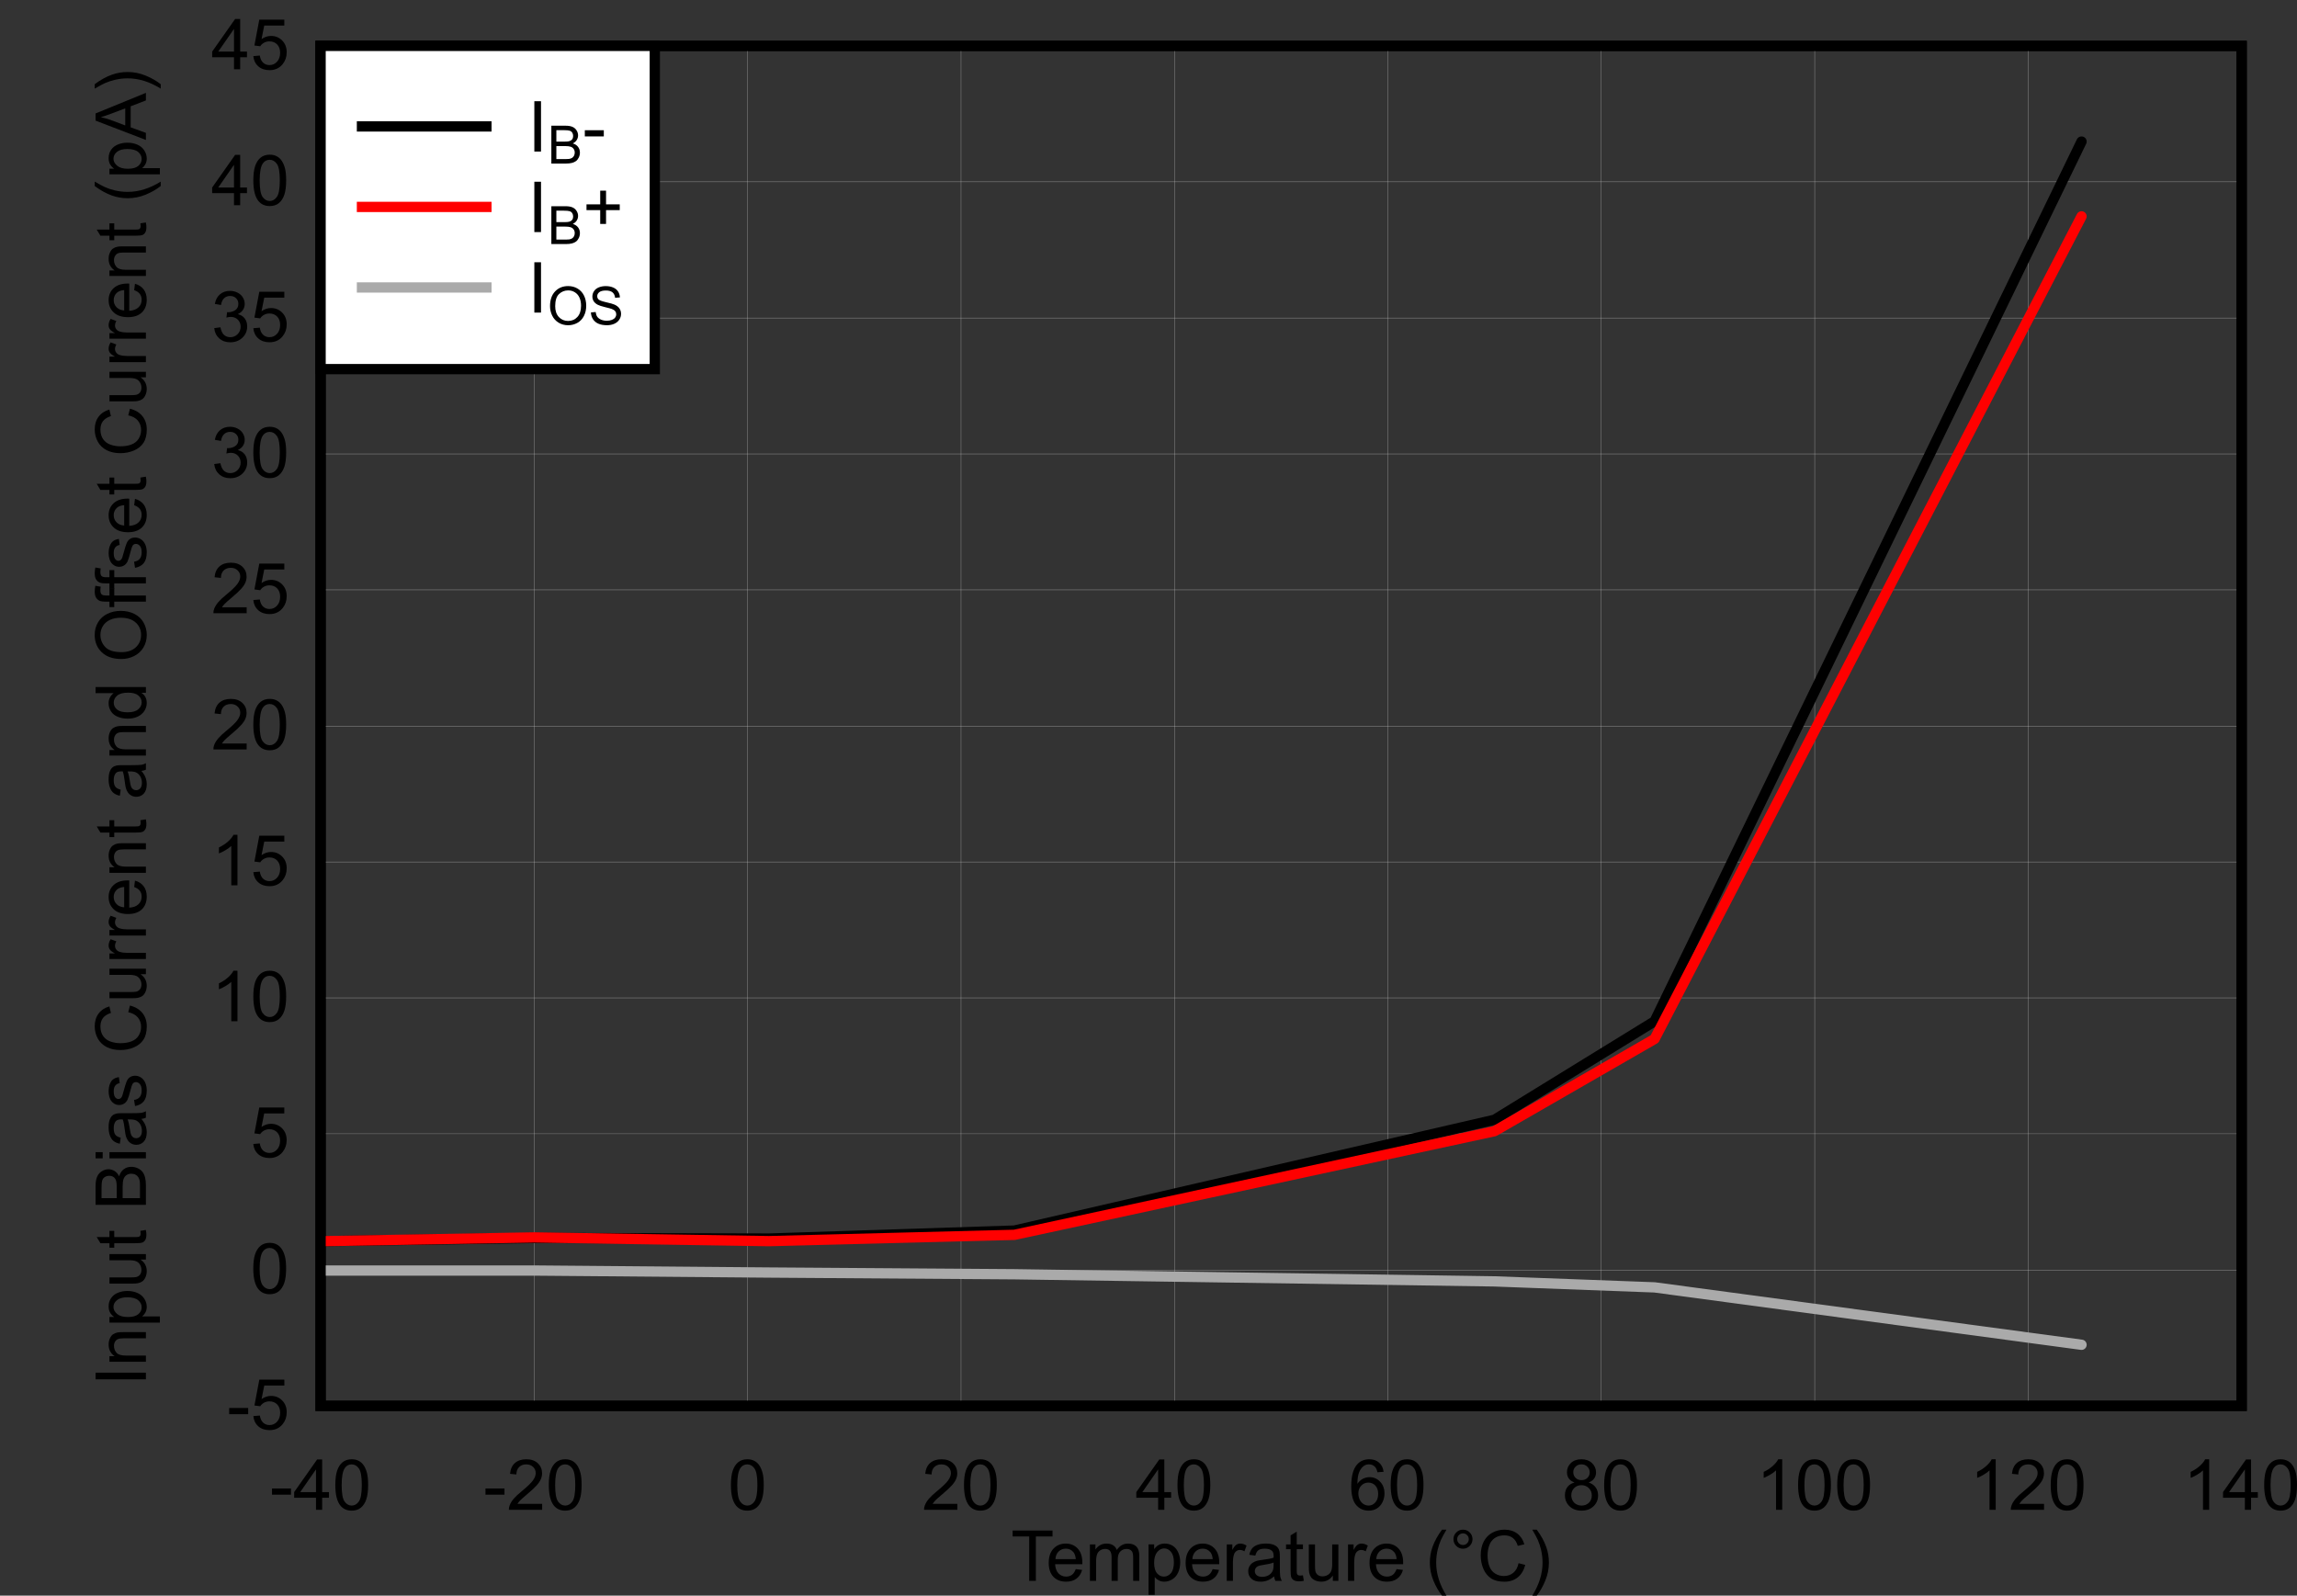 <?xml version="1.0" encoding="UTF-8" standalone="no"?>
<svg
   xmlns:dc="http://purl.org/dc/elements/1.1/"
   xmlns:cc="http://creativecommons.org/ns#"
   xmlns:rdf="http://www.w3.org/1999/02/22-rdf-syntax-ns#"
   xmlns:svg="http://www.w3.org/2000/svg"
   xmlns="http://www.w3.org/2000/svg"
   xmlns:sodipodi="http://sodipodi.sourceforge.net/DTD/sodipodi-0.dtd"
   xmlns:inkscape="http://www.inkscape.org/namespaces/inkscape"
   sodipodi:docname="D022_TL074ID.emf"
   id="svg245"
   height="55.913mm"
   width="80.491mm"
   version="1.0">
  <rect width="100%" height="100%" fill="#333333" stroke="none"/>
  <sodipodi:namedview
     id="namedview247"
     inkscape:window-height="480"
     inkscape:window-width="640"
     inkscape:pageshadow="2"
     inkscape:pageopacity="0"
     guidetolerance="10"
     gridtolerance="10"
     objecttolerance="10"
     borderopacity="1"
     bordercolor="#666666"
     pagecolor="#ffffff" />
  <defs
     id="defs3">
    <pattern
       y="0"
       x="0"
       height="6"
       width="6"
       patternUnits="userSpaceOnUse"
       id="EMFhbasepattern" />
  </defs>
  <g
     style="font-style:normal;font-variant:normal;font-weight:400;font-size:9.312px;line-height:125%;font-family:Arial;text-align:start;letter-spacing:0px;word-spacing:0px;text-anchor:start;fill:#000000;fill-opacity:1;stroke:none"
     id="text9"
     transform="translate(169.654,212.624)"
     aria-label="Temperature (°C)">
    <path
       inkscape:connector-curvature="0"
       id="path251"
       style="font-style:normal;font-variant:normal;font-weight:400;font-size:9.312px;font-family:Arial;fill:#000000"
       d="m -33.344,-3.259 v -5.879 h -2.196 v -0.787 h 5.284 v 0.787 h -2.205 v 5.879 z" />
    <path
       inkscape:connector-curvature="0"
       id="path253"
       style="font-style:normal;font-variant:normal;font-weight:400;font-size:9.312px;font-family:Arial;fill:#000000"
       d="m -27.183,-4.814 0.846,0.105 q -0.2,0.741 -0.741,1.15 -0.541,0.409 -1.382,0.409 -1.059,0 -1.682,-0.65 -0.618,-0.655 -0.618,-1.832 0,-1.219 0.628,-1.892 0.628,-0.673 1.628,-0.673 0.969,0 1.582,0.659 0.614,0.659 0.614,1.855 0,0.073 -0.004,0.218 h -3.601 q 0.045,0.796 0.45,1.219 0.405,0.423 1.009,0.423 0.45,0 0.768,-0.236 0.318,-0.236 0.505,-0.755 z m -2.687,-1.323 h 2.696 q -0.055,-0.609 -0.309,-0.914 -0.391,-0.473 -1.014,-0.473 -0.564,0 -0.95,0.377 -0.382,0.377 -0.423,1.009 z" />
    <path
       inkscape:connector-curvature="0"
       id="path255"
       style="font-style:normal;font-variant:normal;font-weight:400;font-size:9.312px;font-family:Arial;fill:#000000"
       d="m -25.305,-3.259 v -4.829 h 0.732 v 0.678 q 0.227,-0.355 0.605,-0.568 0.377,-0.218 0.859,-0.218 0.537,0 0.878,0.223 0.346,0.223 0.487,0.623 0.573,-0.846 1.491,-0.846 0.718,0 1.105,0.4 0.387,0.396 0.387,1.223 v 3.315 h -0.814 v -3.042 q 0,-0.491 -0.082,-0.705 -0.077,-0.218 -0.286,-0.35 -0.209,-0.132 -0.491,-0.132 -0.509,0 -0.846,0.341 -0.336,0.336 -0.336,1.082 v 2.806 h -0.818 v -3.138 q 0,-0.546 -0.2,-0.818 -0.2,-0.273 -0.655,-0.273 -0.346,0 -0.641,0.182 -0.291,0.182 -0.423,0.532 -0.132,0.35 -0.132,1.009 v 2.505 z" />
    <path
       inkscape:connector-curvature="0"
       id="path257"
       style="font-style:normal;font-variant:normal;font-weight:400;font-size:9.312px;font-family:Arial;fill:#000000"
       d="m -17.538,-1.409 v -6.68 h 0.746 v 0.628 q 0.264,-0.368 0.596,-0.55 0.332,-0.186 0.805,-0.186 0.618,0 1.091,0.318 0.473,0.318 0.714,0.9 0.241,0.577 0.241,1.269 0,0.741 -0.268,1.337 -0.264,0.591 -0.773,0.909 -0.505,0.314 -1.064,0.314 -0.409,0 -0.737,-0.173 -0.323,-0.173 -0.532,-0.437 v 2.351 z m 0.741,-4.238 q 0,0.932 0.377,1.378 0.377,0.446 0.914,0.446 0.546,0 0.932,-0.459 0.391,-0.464 0.391,-1.432 0,-0.923 -0.382,-1.382 -0.377,-0.459 -0.905,-0.459 -0.523,0 -0.928,0.491 -0.4,0.487 -0.4,1.419 z" />
    <path
       inkscape:connector-curvature="0"
       id="path259"
       style="font-style:normal;font-variant:normal;font-weight:400;font-size:9.312px;font-family:Arial;fill:#000000"
       d="m -9.049,-4.814 0.846,0.105 q -0.2,0.741 -0.741,1.15 -0.541,0.409 -1.382,0.409 -1.059,0 -1.682,-0.65 -0.618,-0.655 -0.618,-1.832 0,-1.219 0.628,-1.892 0.628,-0.673 1.628,-0.673 0.969,0 1.582,0.659 0.614,0.659 0.614,1.855 0,0.073 -0.005,0.218 h -3.601 q 0.045,0.796 0.45,1.219 0.405,0.423 1.009,0.423 0.45,0 0.768,-0.236 0.318,-0.236 0.505,-0.755 z m -2.687,-1.323 h 2.696 q -0.055,-0.609 -0.309,-0.914 -0.391,-0.473 -1.014,-0.473 -0.564,0 -0.95,0.377 -0.382,0.377 -0.423,1.009 z" />
    <path
       inkscape:connector-curvature="0"
       id="path261"
       style="font-style:normal;font-variant:normal;font-weight:400;font-size:9.312px;font-family:Arial;fill:#000000"
       d="m -7.18,-3.259 v -4.829 h 0.737 v 0.732 q 0.282,-0.514 0.518,-0.678 0.241,-0.164 0.527,-0.164 0.414,0 0.841,0.264 l -0.282,0.759 q -0.3,-0.177 -0.6,-0.177 -0.268,0 -0.482,0.164 -0.214,0.159 -0.305,0.446 -0.136,0.437 -0.136,0.955 v 2.528 z" />
    <path
       inkscape:connector-curvature="0"
       id="path263"
       style="font-style:normal;font-variant:normal;font-weight:400;font-size:9.312px;font-family:Arial;fill:#000000"
       d="m -0.909,-3.855 q -0.455,0.387 -0.878,0.546 -0.418,0.159 -0.9,0.159 -0.796,0 -1.223,-0.387 -0.427,-0.391 -0.427,-0.996 0,-0.355 0.159,-0.646 0.164,-0.296 0.423,-0.473 0.264,-0.177 0.591,-0.268 0.241,-0.064 0.728,-0.123 0.991,-0.118 1.46,-0.282 0.005,-0.168 0.005,-0.214 0,-0.5 -0.232,-0.705 -0.314,-0.277 -0.932,-0.277 -0.577,0 -0.855,0.205 -0.273,0.2 -0.405,0.714 l -0.8,-0.109 q 0.109,-0.514 0.359,-0.828 0.25,-0.318 0.723,-0.487 0.473,-0.173 1.096,-0.173 0.618,0 1.005,0.146 0.387,0.146 0.568,0.368 0.182,0.218 0.255,0.555 0.041,0.209 0.041,0.755 v 1.091 q 0,1.141 0.05,1.446 0.055,0.3 0.209,0.577 h -0.855 q -0.127,-0.255 -0.164,-0.596 z m -0.068,-1.828 q -0.446,0.182 -1.337,0.309 -0.505,0.073 -0.714,0.164 -0.209,0.091 -0.323,0.268 -0.114,0.173 -0.114,0.387 0,0.327 0.246,0.546 0.25,0.218 0.728,0.218 0.473,0 0.841,-0.205 0.368,-0.209 0.541,-0.568 0.132,-0.277 0.132,-0.818 z" />
    <path
       inkscape:connector-curvature="0"
       id="path265"
       style="font-style:normal;font-variant:normal;font-weight:400;font-size:9.312px;font-family:Arial;fill:#000000"
       d="m 2.91,-3.991 0.118,0.723 q -0.346,0.073 -0.618,0.073 -0.446,0 -0.691,-0.141 Q 1.473,-3.478 1.373,-3.705 1.273,-3.937 1.273,-4.674 V -7.452 H 0.673 V -8.088 H 1.273 V -9.284 l 0.814,-0.491 v 1.687 h 0.823 v 0.637 H 2.087 v 2.824 q 0,0.35 0.041,0.45 0.045,0.1 0.141,0.159 0.1,0.059 0.282,0.059 0.136,0 0.359,-0.032 z" />
    <path
       inkscape:connector-curvature="0"
       id="path267"
       style="font-style:normal;font-variant:normal;font-weight:400;font-size:9.312px;font-family:Arial;fill:#000000"
       d="m 6.871,-3.259 v -0.709 q -0.564,0.818 -1.532,0.818 -0.427,0 -0.8,-0.164 -0.368,-0.164 -0.55,-0.409 -0.177,-0.25 -0.25,-0.609 -0.05,-0.241 -0.05,-0.764 v -2.992 h 0.818 v 2.678 q 0,0.641 0.05,0.864 0.077,0.323 0.327,0.509 0.25,0.182 0.618,0.182 0.368,0 0.691,-0.186 0.323,-0.191 0.455,-0.514 0.136,-0.327 0.136,-0.946 v -2.587 h 0.818 v 4.829 z" />
    <path
       inkscape:connector-curvature="0"
       id="path269"
       style="font-style:normal;font-variant:normal;font-weight:400;font-size:9.312px;font-family:Arial;fill:#000000"
       d="M 8.881,-3.259 V -8.088 H 9.617 v 0.732 q 0.282,-0.514 0.518,-0.678 0.241,-0.164 0.527,-0.164 0.414,0 0.841,0.264 l -0.282,0.759 q -0.3,-0.177 -0.6,-0.177 -0.268,0 -0.482,0.164 -0.214,0.159 -0.305,0.446 -0.136,0.437 -0.136,0.955 v 2.528 z" />
    <path
       inkscape:connector-curvature="0"
       id="path271"
       style="font-style:normal;font-variant:normal;font-weight:400;font-size:9.312px;font-family:Arial;fill:#000000"
       d="m 15.306,-4.814 0.846,0.105 q -0.2,0.741 -0.741,1.15 -0.541,0.409 -1.382,0.409 -1.059,0 -1.682,-0.65 -0.618,-0.655 -0.618,-1.832 0,-1.219 0.628,-1.892 0.628,-0.673 1.628,-0.673 0.969,0 1.582,0.659 0.614,0.659 0.614,1.855 0,0.073 -0.004,0.218 h -3.601 q 0.045,0.796 0.45,1.219 0.405,0.423 1.009,0.423 0.45,0 0.768,-0.236 0.318,-0.236 0.505,-0.755 z m -2.687,-1.323 h 2.696 q -0.055,-0.609 -0.309,-0.914 -0.391,-0.473 -1.014,-0.473 -0.564,0 -0.95,0.377 -0.382,0.377 -0.423,1.009 z" />
    <path
       inkscape:connector-curvature="0"
       id="path273"
       style="font-style:normal;font-variant:normal;font-weight:400;font-size:9.312px;font-family:Arial;fill:#000000"
       d="m 21.331,-1.3 q -0.678,-0.855 -1.146,-2.001 -0.468,-1.146 -0.468,-2.374 0,-1.082 0.35,-2.073 0.409,-1.15 1.264,-2.292 h 0.587 q -0.55,0.946 -0.728,1.35 -0.277,0.628 -0.437,1.31 -0.196,0.85 -0.196,1.71 0,2.187 1.36,4.37 z" />
    <path
       inkscape:connector-curvature="0"
       id="path275"
       style="font-style:normal;font-variant:normal;font-weight:400;font-size:9.312px;font-family:Arial;fill:#000000"
       d="m 22.845,-8.78 q 0,-0.523 0.368,-0.891 0.373,-0.368 0.891,-0.368 0.527,0 0.896,0.368 0.368,0.368 0.368,0.891 0,0.523 -0.373,0.896 -0.368,0.368 -0.891,0.368 -0.518,0 -0.891,-0.368 -0.368,-0.368 -0.368,-0.896 z m 0.496,0 q 0,0.318 0.223,0.546 0.227,0.223 0.546,0.223 0.314,0 0.537,-0.223 0.227,-0.227 0.227,-0.546 0,-0.318 -0.227,-0.541 -0.223,-0.227 -0.537,-0.227 -0.318,0 -0.546,0.227 -0.223,0.223 -0.223,0.541 z" />
    <path
       inkscape:connector-curvature="0"
       id="path277"
       style="font-style:normal;font-variant:normal;font-weight:400;font-size:9.312px;font-family:Arial;fill:#000000"
       d="m 31.466,-5.597 0.882,0.223 q -0.277,1.087 -1,1.66 -0.718,0.568 -1.76,0.568 -1.078,0 -1.755,-0.437 -0.673,-0.441 -1.028,-1.273 -0.35,-0.832 -0.35,-1.787 0,-1.041 0.396,-1.814 0.4,-0.778 1.132,-1.178 0.737,-0.405 1.619,-0.405 1,0 1.682,0.509 0.682,0.509 0.95,1.432 l -0.869,0.205 q -0.232,-0.728 -0.673,-1.059 -0.441,-0.332 -1.109,-0.332 -0.768,0 -1.287,0.368 -0.514,0.368 -0.723,0.991 -0.209,0.618 -0.209,1.278 0,0.85 0.246,1.487 0.25,0.632 0.773,0.946 0.523,0.314 1.132,0.314 0.741,0 1.255,-0.427 0.514,-0.427 0.696,-1.269 z" />
    <path
       inkscape:connector-curvature="0"
       id="path279"
       style="font-style:normal;font-variant:normal;font-weight:400;font-size:9.312px;font-family:Arial;fill:#000000"
       d="m 33.871,-1.3 h -0.587 q 1.36,-2.183 1.36,-4.37 0,-0.855 -0.196,-1.696 -0.155,-0.682 -0.432,-1.31 -0.177,-0.409 -0.732,-1.364 h 0.587 q 0.855,1.141 1.264,2.292 0.35,0.991 0.35,2.073 0,1.228 -0.473,2.374 -0.468,1.146 -1.141,2.001 z" />
  </g>
  <g
     style="font-style:normal;font-variant:normal;font-weight:400;font-size:9.312px;line-height:125%;font-family:Arial;text-align:start;letter-spacing:0px;word-spacing:0px;text-anchor:start;fill:#000000;fill-opacity:1;stroke:none"
     id="text15"
     transform="rotate(-90,101.435,82.11)"
     aria-label="Input Bias Current and Offset Current (pA)">
    <path
       inkscape:connector-curvature="0"
       id="path282"
       style="font-style:normal;font-variant:normal;font-weight:400;font-size:9.312px;font-family:Arial;fill:#000000"
       d="M 0.868,0 V -6.666 H 1.751 V 0 Z" />
    <path
       inkscape:connector-curvature="0"
       id="path284"
       style="font-style:normal;font-variant:normal;font-weight:400;font-size:9.312px;font-family:Arial;fill:#000000"
       d="m 3.197,0 v -4.829 h 0.737 v 0.687 q 0.532,-0.796 1.537,-0.796 0.437,0 0.8,0.159 0.368,0.155 0.55,0.409 0.182,0.255 0.255,0.605 0.045,0.227 0.045,0.796 V 0 H 6.302 v -2.937 q 0,-0.5 -0.095,-0.746 -0.095,-0.25 -0.341,-0.396 -0.241,-0.15 -0.568,-0.15 -0.523,0 -0.905,0.332 -0.377,0.332 -0.377,1.26 V 0 Z" />
    <path
       inkscape:connector-curvature="0"
       id="path286"
       style="font-style:normal;font-variant:normal;font-weight:400;font-size:9.312px;font-family:Arial;fill:#000000"
       d="m 8.38,1.851 v -6.68 h 0.746 v 0.628 q 0.264,-0.368 0.596,-0.55 0.332,-0.186 0.805,-0.186 0.618,0 1.091,0.318 0.473,0.318 0.714,0.9 0.241,0.577 0.241,1.269 0,0.741 -0.268,1.337 -0.264,0.591 -0.773,0.909 -0.505,0.314 -1.064,0.314 -0.409,0 -0.737,-0.173 Q 9.408,-0.236 9.199,-0.5 V 1.851 Z m 0.741,-4.238 q 0,0.932 0.377,1.378 0.377,0.446 0.914,0.446 0.546,0 0.932,-0.459 0.391,-0.464 0.391,-1.432 0,-0.923 -0.382,-1.382 -0.377,-0.459 -0.905,-0.459 -0.523,0 -0.928,0.491 Q 9.122,-3.319 9.122,-2.387 Z" />
    <path
       inkscape:connector-curvature="0"
       id="path288"
       style="font-style:normal;font-variant:normal;font-weight:400;font-size:9.312px;font-family:Arial;fill:#000000"
       d="m 16.729,0 v -0.709 q -0.564,0.818 -1.532,0.818 -0.427,0 -0.8,-0.164 -0.368,-0.164 -0.55,-0.409 -0.177,-0.25 -0.25,-0.609 -0.05,-0.241 -0.05,-0.764 v -2.992 h 0.818 v 2.678 q 0,0.641 0.05,0.864 0.077,0.323 0.327,0.509 0.25,0.182 0.618,0.182 0.368,0 0.691,-0.186 0.323,-0.191 0.455,-0.514 0.136,-0.327 0.136,-0.946 v -2.587 h 0.818 V 0 Z" />
    <path
       inkscape:connector-curvature="0"
       id="path290"
       style="font-style:normal;font-variant:normal;font-weight:400;font-size:9.312px;font-family:Arial;fill:#000000"
       d="m 20.535,-0.732 0.118,0.723 q -0.346,0.073 -0.618,0.073 -0.446,0 -0.691,-0.141 Q 19.098,-0.218 18.998,-0.446 18.898,-0.678 18.898,-1.414 v -2.778 h -0.6 v -0.637 h 0.6 v -1.196 l 0.814,-0.491 v 1.687 h 0.823 v 0.637 h -0.823 v 2.824 q 0,0.35 0.041,0.45 0.045,0.1 0.141,0.159 0.1,0.059 0.282,0.059 0.136,0 0.359,-0.032 z" />
    <path
       inkscape:connector-curvature="0"
       id="path292"
       style="font-style:normal;font-variant:normal;font-weight:400;font-size:9.312px;font-family:Arial;fill:#000000"
       d="m 23.982,0 v -6.666 h 2.501 q 0.764,0 1.223,0.205 0.464,0.2 0.723,0.623 0.264,0.418 0.264,0.878 0,0.427 -0.232,0.805 -0.232,0.377 -0.7,0.609 0.605,0.177 0.928,0.605 0.327,0.427 0.327,1.009 0,0.468 -0.2,0.873 -0.196,0.4 -0.487,0.618 -0.291,0.218 -0.732,0.332 Q 27.16,0 26.523,0 Z m 0.882,-3.865 h 1.441 q 0.587,0 0.841,-0.077 0.336,-0.1 0.505,-0.332 0.173,-0.232 0.173,-0.582 0,-0.332 -0.159,-0.582 -0.159,-0.255 -0.455,-0.346 -0.296,-0.095 -1.014,-0.095 h -1.332 z m 0,3.078 h 1.66 q 0.427,0 0.6,-0.032 0.305,-0.055 0.509,-0.182 0.205,-0.127 0.336,-0.368 0.132,-0.246 0.132,-0.564 0,-0.373 -0.191,-0.646 -0.191,-0.277 -0.532,-0.387 -0.336,-0.114 -0.973,-0.114 h -1.541 z" />
    <path
       inkscape:connector-curvature="0"
       id="path294"
       style="font-style:normal;font-variant:normal;font-weight:400;font-size:9.312px;font-family:Arial;fill:#000000"
       d="m 30.138,-5.725 v -0.941 h 0.818 v 0.941 z m 0,5.725 v -4.829 h 0.818 V 0 Z" />
    <path
       inkscape:connector-curvature="0"
       id="path296"
       style="font-style:normal;font-variant:normal;font-weight:400;font-size:9.312px;font-family:Arial;fill:#000000"
       d="m 35.358,-0.596 q -0.455,0.387 -0.878,0.546 -0.418,0.159 -0.9,0.159 -0.796,0 -1.223,-0.387 -0.427,-0.391 -0.427,-0.996 0,-0.355 0.159,-0.646 0.164,-0.296 0.423,-0.473 0.264,-0.177 0.591,-0.268 0.241,-0.064 0.728,-0.123 0.991,-0.118 1.46,-0.282 0.004,-0.168 0.004,-0.214 0,-0.5 -0.232,-0.705 -0.314,-0.277 -0.932,-0.277 -0.577,0 -0.855,0.205 -0.273,0.2 -0.405,0.714 l -0.8,-0.109 q 0.109,-0.514 0.359,-0.828 0.25,-0.318 0.723,-0.487 0.473,-0.173 1.096,-0.173 0.618,0 1.005,0.146 0.387,0.146 0.568,0.368 0.182,0.218 0.255,0.555 0.041,0.209 0.041,0.755 v 1.091 q 0,1.141 0.05,1.446 Q 36.222,-0.277 36.377,0 h -0.855 q -0.127,-0.255 -0.164,-0.596 z m -0.068,-1.828 q -0.446,0.182 -1.337,0.309 -0.505,0.073 -0.714,0.164 -0.209,0.091 -0.323,0.268 -0.114,0.173 -0.114,0.387 0,0.327 0.246,0.546 0.25,0.218 0.728,0.218 0.473,0 0.841,-0.205 0.368,-0.209 0.541,-0.568 0.132,-0.277 0.132,-0.818 z" />
    <path
       inkscape:connector-curvature="0"
       id="path298"
       style="font-style:normal;font-variant:normal;font-weight:400;font-size:9.312px;font-family:Arial;fill:#000000"
       d="m 37.064,-1.441 0.809,-0.127 q 0.068,0.487 0.377,0.746 0.314,0.259 0.873,0.259 0.564,0 0.837,-0.227 0.273,-0.232 0.273,-0.541 0,-0.277 -0.241,-0.437 -0.168,-0.109 -0.837,-0.277 -0.9,-0.227 -1.25,-0.391 -0.346,-0.168 -0.527,-0.459 -0.177,-0.296 -0.177,-0.65 0,-0.323 0.146,-0.596 0.15,-0.277 0.405,-0.459 0.191,-0.141 0.518,-0.236 0.332,-0.1 0.709,-0.1 0.568,0 0.996,0.164 0.432,0.164 0.637,0.446 0.205,0.277 0.282,0.746 l -0.8,0.109 q -0.055,-0.373 -0.318,-0.582 -0.259,-0.209 -0.737,-0.209 -0.564,0 -0.805,0.186 -0.241,0.186 -0.241,0.437 0,0.159 0.1,0.286 0.1,0.132 0.314,0.218 0.123,0.045 0.723,0.209 0.869,0.232 1.21,0.382 0.346,0.146 0.541,0.427 0.196,0.282 0.196,0.7 0,0.409 -0.241,0.773 -0.236,0.359 -0.687,0.559 -0.45,0.196 -1.019,0.196 -0.941,0 -1.437,-0.391 -0.491,-0.391 -0.628,-1.16 z" />
    <path
       inkscape:connector-curvature="0"
       id="path300"
       style="font-style:normal;font-variant:normal;font-weight:400;font-size:9.312px;font-family:Arial;fill:#000000"
       d="m 49.491,-2.337 0.882,0.223 q -0.277,1.087 -1,1.66 -0.718,0.568 -1.76,0.568 -1.078,0 -1.755,-0.437 -0.673,-0.441 -1.028,-1.273 -0.35,-0.832 -0.35,-1.787 0,-1.041 0.396,-1.814 0.4,-0.778 1.132,-1.178 0.737,-0.405 1.619,-0.405 1,0 1.682,0.509 0.682,0.509 0.95,1.432 l -0.869,0.205 q -0.232,-0.728 -0.673,-1.059 -0.441,-0.332 -1.109,-0.332 -0.768,0 -1.287,0.368 -0.514,0.368 -0.723,0.991 -0.209,0.618 -0.209,1.278 0,0.85 0.246,1.487 0.25,0.632 0.773,0.946 0.523,0.314 1.132,0.314 0.741,0 1.255,-0.427 0.514,-0.427 0.696,-1.269 z" />
    <path
       inkscape:connector-curvature="0"
       id="path302"
       style="font-style:normal;font-variant:normal;font-weight:400;font-size:9.312px;font-family:Arial;fill:#000000"
       d="m 54.525,0 v -0.709 q -0.564,0.818 -1.532,0.818 -0.427,0 -0.8,-0.164 -0.368,-0.164 -0.55,-0.409 -0.177,-0.25 -0.25,-0.609 -0.05,-0.241 -0.05,-0.764 v -2.992 h 0.818 v 2.678 q 0,0.641 0.05,0.864 0.077,0.323 0.327,0.509 0.25,0.182 0.618,0.182 0.368,0 0.691,-0.186 0.323,-0.191 0.455,-0.514 0.136,-0.327 0.136,-0.946 v -2.587 h 0.818 V 0 Z" />
    <path
       inkscape:connector-curvature="0"
       id="path304"
       style="font-style:normal;font-variant:normal;font-weight:400;font-size:9.312px;font-family:Arial;fill:#000000"
       d="m 56.534,0 v -4.829 h 0.737 v 0.732 q 0.282,-0.514 0.518,-0.678 0.241,-0.164 0.527,-0.164 0.414,0 0.841,0.264 l -0.282,0.759 q -0.3,-0.177 -0.6,-0.177 -0.268,0 -0.482,0.164 -0.214,0.159 -0.305,0.446 -0.136,0.437 -0.136,0.955 V 0 Z" />
    <path
       inkscape:connector-curvature="0"
       id="path306"
       style="font-style:normal;font-variant:normal;font-weight:400;font-size:9.312px;font-family:Arial;fill:#000000"
       d="m 59.645,0 v -4.829 h 0.737 v 0.732 q 0.282,-0.514 0.518,-0.678 0.241,-0.164 0.527,-0.164 0.414,0 0.841,0.264 l -0.282,0.759 q -0.3,-0.177 -0.6,-0.177 -0.268,0 -0.482,0.164 -0.214,0.159 -0.305,0.446 -0.136,0.437 -0.136,0.955 V 0 Z" />
    <path
       inkscape:connector-curvature="0"
       id="path308"
       style="font-style:normal;font-variant:normal;font-weight:400;font-size:9.312px;font-family:Arial;fill:#000000"
       d="m 66.07,-1.555 0.846,0.105 q -0.2,0.741 -0.741,1.15 -0.541,0.409 -1.382,0.409 -1.059,0 -1.682,-0.65 -0.618,-0.655 -0.618,-1.832 0,-1.219 0.628,-1.892 0.628,-0.673 1.628,-0.673 0.969,0 1.582,0.659 0.614,0.659 0.614,1.855 0,0.073 -0.004,0.218 H 63.337 q 0.045,0.796 0.45,1.219 0.405,0.423 1.009,0.423 0.45,0 0.768,-0.236 0.318,-0.236 0.505,-0.755 z m -2.687,-1.323 h 2.696 q -0.055,-0.609 -0.309,-0.914 -0.391,-0.473 -1.014,-0.473 -0.564,0 -0.95,0.377 -0.382,0.377 -0.423,1.009 z" />
    <path
       inkscape:connector-curvature="0"
       id="path310"
       style="font-style:normal;font-variant:normal;font-weight:400;font-size:9.312px;font-family:Arial;fill:#000000"
       d="m 67.948,0 v -4.829 h 0.737 v 0.687 q 0.532,-0.796 1.537,-0.796 0.437,0 0.8,0.159 0.368,0.155 0.55,0.409 0.182,0.255 0.255,0.605 0.045,0.227 0.045,0.796 V 0 h -0.818 v -2.937 q 0,-0.5 -0.095,-0.746 -0.095,-0.25 -0.341,-0.396 -0.241,-0.15 -0.568,-0.15 -0.523,0 -0.905,0.332 -0.377,0.332 -0.377,1.26 V 0 Z" />
    <path
       inkscape:connector-curvature="0"
       id="path312"
       style="font-style:normal;font-variant:normal;font-weight:400;font-size:9.312px;font-family:Arial;fill:#000000"
       d="m 74.918,-0.732 0.118,0.723 q -0.346,0.073 -0.618,0.073 -0.446,0 -0.691,-0.141 -0.246,-0.141 -0.346,-0.368 -0.1,-0.232 -0.1,-0.969 v -2.778 h -0.6 v -0.637 h 0.6 v -1.196 l 0.814,-0.491 v 1.687 h 0.823 v 0.637 h -0.823 v 2.824 q 0,0.35 0.041,0.45 0.045,0.1 0.141,0.159 0.1,0.059 0.282,0.059 0.136,0 0.359,-0.032 z" />
    <path
       inkscape:connector-curvature="0"
       id="path314"
       style="font-style:normal;font-variant:normal;font-weight:400;font-size:9.312px;font-family:Arial;fill:#000000"
       d="m 81.448,-0.596 q -0.455,0.387 -0.878,0.546 -0.418,0.159 -0.9,0.159 -0.796,0 -1.223,-0.387 -0.427,-0.391 -0.427,-0.996 0,-0.355 0.159,-0.646 0.164,-0.296 0.423,-0.473 0.264,-0.177 0.591,-0.268 0.241,-0.064 0.728,-0.123 0.991,-0.118 1.46,-0.282 0.004,-0.168 0.004,-0.214 0,-0.5 -0.232,-0.705 -0.314,-0.277 -0.932,-0.277 -0.577,0 -0.855,0.205 -0.273,0.2 -0.405,0.714 l -0.8,-0.109 q 0.109,-0.514 0.359,-0.828 0.25,-0.318 0.723,-0.487 0.473,-0.173 1.096,-0.173 0.618,0 1.005,0.146 0.387,0.146 0.568,0.368 0.182,0.218 0.255,0.555 0.041,0.209 0.041,0.755 v 1.091 q 0,1.141 0.05,1.446 Q 82.312,-0.277 82.467,0 h -0.855 q -0.127,-0.255 -0.164,-0.596 z m -0.068,-1.828 q -0.446,0.182 -1.337,0.309 -0.505,0.073 -0.714,0.164 -0.209,0.091 -0.323,0.268 -0.114,0.173 -0.114,0.387 0,0.327 0.246,0.546 0.25,0.218 0.728,0.218 0.473,0 0.841,-0.205 0.368,-0.209 0.541,-0.568 0.132,-0.277 0.132,-0.818 z" />
    <path
       inkscape:connector-curvature="0"
       id="path316"
       style="font-style:normal;font-variant:normal;font-weight:400;font-size:9.312px;font-family:Arial;fill:#000000"
       d="m 83.481,0 v -4.829 h 0.737 v 0.687 q 0.532,-0.796 1.537,-0.796 0.437,0 0.8,0.159 0.368,0.155 0.55,0.409 0.182,0.255 0.255,0.605 0.045,0.227 0.045,0.796 V 0 h -0.818 v -2.937 q 0,-0.5 -0.095,-0.746 -0.095,-0.25 -0.341,-0.396 -0.241,-0.15 -0.568,-0.15 -0.523,0 -0.905,0.332 -0.377,0.332 -0.377,1.26 V 0 Z" />
    <path
       inkscape:connector-curvature="0"
       id="path318"
       style="font-style:normal;font-variant:normal;font-weight:400;font-size:9.312px;font-family:Arial;fill:#000000"
       d="m 91.797,0 v -0.609 q -0.459,0.718 -1.35,0.718 -0.577,0 -1.064,-0.318 -0.482,-0.318 -0.75,-0.887 -0.264,-0.573 -0.264,-1.314 0,-0.723 0.241,-1.31 0.241,-0.591 0.723,-0.905 0.482,-0.314 1.078,-0.314 0.437,0 0.778,0.186 0.341,0.182 0.555,0.477 V -6.666 H 92.557 V 0 Z M 89.21,-2.41 q 0,0.928 0.391,1.387 0.391,0.459 0.923,0.459 0.537,0 0.909,-0.437 0.377,-0.441 0.377,-1.341 0,-0.991 -0.382,-1.455 -0.382,-0.464 -0.941,-0.464 -0.546,0 -0.914,0.446 -0.364,0.446 -0.364,1.405 z" />
    <path
       inkscape:connector-curvature="0"
       id="path320"
       style="font-style:normal;font-variant:normal;font-weight:400;font-size:9.312px;font-family:Arial;fill:#000000"
       d="m 96.267,-3.247 q 0,-1.66 0.891,-2.596 0.891,-0.941 2.301,-0.941 0.923,0 1.664,0.441 0.741,0.441 1.128,1.232 0.391,0.787 0.391,1.787 0,1.014 -0.409,1.814 -0.409,0.8 -1.16,1.214 -0.75,0.409 -1.619,0.409 -0.941,0 -1.682,-0.455 -0.741,-0.455 -1.123,-1.241 -0.382,-0.787 -0.382,-1.664 z m 0.909,0.014 q 0,1.205 0.646,1.901 0.65,0.691 1.628,0.691 0.996,0 1.637,-0.7 0.646,-0.7 0.646,-1.987 0,-0.814 -0.277,-1.419 -0.273,-0.609 -0.805,-0.941 -0.527,-0.336 -1.187,-0.336 -0.937,0 -1.614,0.646 -0.673,0.641 -0.673,2.146 z" />
    <path
       inkscape:connector-curvature="0"
       id="path322"
       style="font-style:normal;font-variant:normal;font-weight:400;font-size:9.312px;font-family:Arial;fill:#000000"
       d="m 103.865,0 v -4.192 h -0.723 v -0.637 h 0.723 V -5.343 q 0,-0.487 0.086,-0.723 0.118,-0.318 0.414,-0.514 0.3,-0.2 0.837,-0.2 0.346,0 0.764,0.082 l -0.123,0.714 q -0.255,-0.045 -0.482,-0.045 -0.373,0 -0.527,0.159 -0.155,0.159 -0.155,0.596 v 0.446 h 0.941 v 0.637 h -0.941 V 0 Z" />
    <path
       inkscape:connector-curvature="0"
       id="path324"
       style="font-style:normal;font-variant:normal;font-weight:400;font-size:9.312px;font-family:Arial;fill:#000000"
       d="m 106.284,0 v -4.192 h -0.723 v -0.637 h 0.723 V -5.343 q 0,-0.487 0.086,-0.723 0.118,-0.318 0.414,-0.514 0.3,-0.2 0.837,-0.2 0.346,0 0.764,0.082 l -0.123,0.714 q -0.255,-0.045 -0.482,-0.045 -0.373,0 -0.527,0.159 -0.155,0.159 -0.155,0.596 v 0.446 h 0.941 v 0.637 H 107.098 V 0 Z" />
    <path
       inkscape:connector-curvature="0"
       id="path326"
       style="font-style:normal;font-variant:normal;font-weight:400;font-size:9.312px;font-family:Arial;fill:#000000"
       d="m 108.344,-1.441 0.809,-0.127 q 0.068,0.487 0.377,0.746 0.314,0.259 0.873,0.259 0.564,0 0.837,-0.227 0.273,-0.232 0.273,-0.541 0,-0.277 -0.241,-0.437 -0.168,-0.109 -0.837,-0.277 -0.9,-0.227 -1.25,-0.391 -0.346,-0.168 -0.527,-0.459 -0.177,-0.296 -0.177,-0.65 0,-0.323 0.146,-0.596 0.15,-0.277 0.405,-0.459 0.191,-0.141 0.518,-0.236 0.332,-0.1 0.709,-0.1 0.568,0 0.996,0.164 0.432,0.164 0.637,0.446 0.205,0.277 0.282,0.746 l -0.8,0.109 q -0.055,-0.373 -0.318,-0.582 -0.259,-0.209 -0.737,-0.209 -0.564,0 -0.805,0.186 -0.241,0.186 -0.241,0.437 0,0.159 0.1,0.286 0.1,0.132 0.314,0.218 0.123,0.045 0.723,0.209 0.869,0.232 1.21,0.382 0.346,0.146 0.541,0.427 0.196,0.282 0.196,0.7 0,0.409 -0.241,0.773 -0.236,0.359 -0.687,0.559 -0.45,0.196 -1.019,0.196 -0.941,0 -1.437,-0.391 -0.491,-0.391 -0.627,-1.16 z" />
    <path
       inkscape:connector-curvature="0"
       id="path328"
       style="font-style:normal;font-variant:normal;font-weight:400;font-size:9.312px;font-family:Arial;fill:#000000"
       d="m 116.634,-1.555 0.846,0.105 q -0.2,0.741 -0.741,1.15 -0.541,0.409 -1.382,0.409 -1.059,0 -1.682,-0.65 -0.618,-0.655 -0.618,-1.832 0,-1.219 0.628,-1.892 0.627,-0.673 1.628,-0.673 0.969,0 1.582,0.659 0.614,0.659 0.614,1.855 0,0.073 -0.005,0.218 h -3.601 q 0.045,0.796 0.45,1.219 0.405,0.423 1.009,0.423 0.45,0 0.768,-0.236 0.318,-0.236 0.505,-0.755 z m -2.687,-1.323 h 2.696 q -0.055,-0.609 -0.309,-0.914 -0.391,-0.473 -1.014,-0.473 -0.564,0 -0.95,0.377 -0.382,0.377 -0.423,1.009 z" />
    <path
       inkscape:connector-curvature="0"
       id="path330"
       style="font-style:normal;font-variant:normal;font-weight:400;font-size:9.312px;font-family:Arial;fill:#000000"
       d="m 120.299,-0.732 0.118,0.723 q -0.346,0.073 -0.618,0.073 -0.446,0 -0.691,-0.141 -0.246,-0.141 -0.346,-0.368 -0.1,-0.232 -0.1,-0.969 v -2.778 h -0.6 v -0.637 h 0.6 v -1.196 l 0.814,-0.491 v 1.687 h 0.823 v 0.637 h -0.823 v 2.824 q 0,0.35 0.041,0.45 0.045,0.1 0.141,0.159 0.1,0.059 0.282,0.059 0.136,0 0.359,-0.032 z" />
    <path
       inkscape:connector-curvature="0"
       id="path332"
       style="font-style:normal;font-variant:normal;font-weight:400;font-size:9.312px;font-family:Arial;fill:#000000"
       d="m 128.538,-2.337 0.882,0.223 q -0.277,1.087 -1,1.66 -0.718,0.568 -1.76,0.568 -1.078,0 -1.755,-0.437 -0.673,-0.441 -1.028,-1.273 -0.35,-0.832 -0.35,-1.787 0,-1.041 0.396,-1.814 0.4,-0.778 1.132,-1.178 0.737,-0.405 1.619,-0.405 1,0 1.682,0.509 0.682,0.509 0.95,1.432 l -0.869,0.205 q -0.232,-0.728 -0.673,-1.059 -0.441,-0.332 -1.109,-0.332 -0.768,0 -1.287,0.368 -0.514,0.368 -0.723,0.991 -0.209,0.618 -0.209,1.278 0,0.85 0.246,1.487 0.25,0.632 0.773,0.946 0.523,0.314 1.132,0.314 0.741,0 1.255,-0.427 0.514,-0.427 0.696,-1.269 z" />
    <path
       inkscape:connector-curvature="0"
       id="path334"
       style="font-style:normal;font-variant:normal;font-weight:400;font-size:9.312px;font-family:Arial;fill:#000000"
       d="m 133.572,0 v -0.709 q -0.564,0.818 -1.532,0.818 -0.427,0 -0.8,-0.164 -0.368,-0.164 -0.55,-0.409 -0.177,-0.25 -0.25,-0.609 -0.05,-0.241 -0.05,-0.764 v -2.992 h 0.818 v 2.678 q 0,0.641 0.05,0.864 0.077,0.323 0.327,0.509 0.25,0.182 0.618,0.182 0.368,0 0.691,-0.186 0.323,-0.191 0.455,-0.514 0.136,-0.327 0.136,-0.946 v -2.587 h 0.818 V 0 Z" />
    <path
       inkscape:connector-curvature="0"
       id="path336"
       style="font-style:normal;font-variant:normal;font-weight:400;font-size:9.312px;font-family:Arial;fill:#000000"
       d="m 135.581,0 v -4.829 h 0.737 v 0.732 q 0.282,-0.514 0.518,-0.678 0.241,-0.164 0.527,-0.164 0.414,0 0.841,0.264 l -0.282,0.759 q -0.3,-0.177 -0.6,-0.177 -0.268,0 -0.482,0.164 -0.214,0.159 -0.305,0.446 -0.136,0.437 -0.136,0.955 V 0 Z" />
    <path
       inkscape:connector-curvature="0"
       id="path338"
       style="font-style:normal;font-variant:normal;font-weight:400;font-size:9.312px;font-family:Arial;fill:#000000"
       d="m 138.692,0 v -4.829 h 0.737 v 0.732 q 0.282,-0.514 0.518,-0.678 0.241,-0.164 0.527,-0.164 0.414,0 0.841,0.264 l -0.282,0.759 q -0.3,-0.177 -0.6,-0.177 -0.268,0 -0.482,0.164 -0.214,0.159 -0.305,0.446 -0.136,0.437 -0.136,0.955 V 0 Z" />
    <path
       inkscape:connector-curvature="0"
       id="path340"
       style="font-style:normal;font-variant:normal;font-weight:400;font-size:9.312px;font-family:Arial;fill:#000000"
       d="m 145.117,-1.555 0.846,0.105 q -0.2,0.741 -0.741,1.15 -0.541,0.409 -1.382,0.409 -1.059,0 -1.682,-0.65 -0.618,-0.655 -0.618,-1.832 0,-1.219 0.627,-1.892 0.627,-0.673 1.628,-0.673 0.969,0 1.582,0.659 0.614,0.659 0.614,1.855 0,0.073 -0.005,0.218 h -3.601 q 0.045,0.796 0.45,1.219 0.405,0.423 1.009,0.423 0.45,0 0.768,-0.236 0.318,-0.236 0.505,-0.755 z m -2.687,-1.323 h 2.696 q -0.055,-0.609 -0.309,-0.914 -0.391,-0.473 -1.014,-0.473 -0.564,0 -0.95,0.377 -0.382,0.377 -0.423,1.009 z" />
    <path
       inkscape:connector-curvature="0"
       id="path342"
       style="font-style:normal;font-variant:normal;font-weight:400;font-size:9.312px;font-family:Arial;fill:#000000"
       d="m 146.995,0 v -4.829 h 0.737 v 0.687 q 0.532,-0.796 1.537,-0.796 0.437,0 0.8,0.159 0.368,0.155 0.55,0.409 0.182,0.255 0.255,0.605 0.045,0.227 0.045,0.796 V 0 h -0.818 v -2.937 q 0,-0.5 -0.096,-0.746 -0.096,-0.25 -0.341,-0.396 -0.241,-0.15 -0.568,-0.15 -0.523,0 -0.905,0.332 -0.377,0.332 -0.377,1.26 V 0 Z" />
    <path
       inkscape:connector-curvature="0"
       id="path344"
       style="font-style:normal;font-variant:normal;font-weight:400;font-size:9.312px;font-family:Arial;fill:#000000"
       d="m 153.965,-0.732 0.118,0.723 q -0.346,0.073 -0.618,0.073 -0.446,0 -0.691,-0.141 -0.246,-0.141 -0.346,-0.368 -0.1,-0.232 -0.1,-0.969 v -2.778 h -0.6 v -0.637 h 0.6 v -1.196 l 0.814,-0.491 v 1.687 h 0.823 v 0.637 h -0.823 v 2.824 q 0,0.35 0.041,0.45 0.045,0.1 0.141,0.159 0.1,0.059 0.282,0.059 0.136,0 0.359,-0.032 z" />
    <path
       inkscape:connector-curvature="0"
       id="path346"
       style="font-style:normal;font-variant:normal;font-weight:400;font-size:9.312px;font-family:Arial;fill:#000000"
       d="m 158.908,1.96 q -0.678,-0.855 -1.146,-2.001 -0.468,-1.146 -0.468,-2.374 0,-1.082 0.35,-2.073 0.409,-1.15 1.264,-2.292 h 0.587 q -0.55,0.946 -0.728,1.35 -0.277,0.628 -0.437,1.31 -0.196,0.85 -0.196,1.71 0,2.187 1.36,4.37 z" />
    <path
       inkscape:connector-curvature="0"
       id="path348"
       style="font-style:normal;font-variant:normal;font-weight:400;font-size:9.312px;font-family:Arial;fill:#000000"
       d="m 160.454,1.851 v -6.68 h 0.746 v 0.628 q 0.264,-0.368 0.596,-0.55 0.332,-0.186 0.805,-0.186 0.618,0 1.091,0.318 0.473,0.318 0.714,0.9 0.241,0.577 0.241,1.269 0,0.741 -0.268,1.337 -0.264,0.591 -0.773,0.909 -0.505,0.314 -1.064,0.314 -0.409,0 -0.737,-0.173 -0.323,-0.173 -0.532,-0.437 V 1.851 Z m 0.741,-4.238 q 0,0.932 0.377,1.378 0.377,0.446 0.914,0.446 0.546,0 0.932,-0.459 0.391,-0.464 0.391,-1.432 0,-0.923 -0.382,-1.382 -0.377,-0.459 -0.905,-0.459 -0.523,0 -0.928,0.491 -0.4,0.487 -0.4,1.419 z" />
    <path
       inkscape:connector-curvature="0"
       id="path350"
       style="font-style:normal;font-variant:normal;font-weight:400;font-size:9.312px;font-family:Arial;fill:#000000"
       d="m 165.01,0 2.56,-6.666 h 0.95 L 171.249,0 h -1.005 l -0.778,-2.019 H 166.679 L 165.947,0 Z m 1.923,-2.737 h 2.26 l -0.696,-1.846 q -0.318,-0.841 -0.473,-1.382 -0.127,0.641 -0.359,1.273 z" />
    <path
       inkscape:connector-curvature="0"
       id="path352"
       style="font-style:normal;font-variant:normal;font-weight:400;font-size:9.312px;font-family:Arial;fill:#000000"
       d="m 172.395,1.96 h -0.587 q 1.36,-2.183 1.36,-4.37 0,-0.855 -0.196,-1.696 -0.155,-0.682 -0.432,-1.31 -0.177,-0.409 -0.732,-1.364 h 0.587 q 0.855,1.141 1.264,2.292 0.35,0.991 0.35,2.073 0,1.228 -0.473,2.374 Q 173.068,1.105 172.395,1.96 Z" />
  </g>
  <path
     inkscape:connector-curvature="0"
     id="path17"
     d="M 6.587,0 M 1.215,0 m 0,1.647 M 1.215,0 M 6.587,0 M 0,0 M 0,1.647 M 0,0 M 6.587,0 M 0,0 M 0,1.647 M 0,0 M 6.587,0 M 1.215,0 m 0,1.647 M 1.215,0 M 6.587,0 M 0,0 M 0,1.647 M 0,0 M 6.587,0 M 0,0 M 0,1.647 M 0,0 M 2.089,96.117 M 19.325,183.545 M 42.459,6.08 V 186.192 H 296.887 V 6.08 Z"
     style="fill:none;stroke:#000000;stroke-width:1.361px;stroke-linecap:round;stroke-linejoin:miter;stroke-miterlimit:4;stroke-dasharray:none;stroke-opacity:1" />
  <g
     style="font-style:normal;font-variant:normal;font-weight:400;font-size:9.312px;line-height:125%;font-family:Arial;text-align:start;letter-spacing:0px;word-spacing:0px;text-anchor:start;fill:#000000;fill-opacity:1;stroke:none"
     id="text23"
     transform="translate(42.459,191.524)"
     aria-label="-40">
    <path
       inkscape:connector-curvature="0"
       id="path355"
       style="font-style:normal;font-variant:normal;font-weight:400;font-size:9.312px;font-family:Arial;fill:#000000"
       d="M -6.434,6.43 V 5.607 h 2.515 v 0.823 z" />
    <path
       inkscape:connector-curvature="0"
       id="path357"
       style="font-style:normal;font-variant:normal;font-weight:400;font-size:9.312px;font-family:Arial;fill:#000000"
       d="M -0.609,8.43 V 6.834 H -3.501 V 6.084 L -0.459,1.764 H 0.209 V 6.084 H 1.109 V 6.834 H 0.209 v 1.596 z m 0,-2.346 V 3.078 L -2.696,6.084 Z" />
    <path
       inkscape:connector-curvature="0"
       id="path359"
       style="font-style:normal;font-variant:normal;font-weight:400;font-size:9.312px;font-family:Arial;fill:#000000"
       d="m 1.951,5.143 q 0,-1.182 0.241,-1.901 Q 2.437,2.519 2.915,2.128 3.397,1.737 4.124,1.737 q 0.537,0 0.941,0.218 0.405,0.214 0.668,0.623 0.264,0.405 0.414,0.991 0.15,0.582 0.15,1.573 0,1.173 -0.241,1.896 -0.241,0.718 -0.723,1.114 -0.477,0.391 -1.21,0.391 -0.964,0 -1.514,-0.691 Q 1.951,7.021 1.951,5.143 Z m 0.841,0 q 0,1.642 0.382,2.187 0.387,0.541 0.95,0.541 0.564,0 0.946,-0.546 0.387,-0.546 0.387,-2.183 0,-1.646 -0.387,-2.187 -0.382,-0.541 -0.955,-0.541 -0.564,0 -0.9,0.477 -0.423,0.609 -0.423,2.251 z" />
  </g>
  <path
     inkscape:connector-curvature="0"
     id="path25"
     d="M 70.733,6.08 V 186.229"
     style="fill:none;stroke:#c0c0c0;stroke-width:0.038px;stroke-linecap:butt;stroke-linejoin:round;stroke-miterlimit:4;stroke-dasharray:none;stroke-opacity:1" />
  <g
     style="font-style:normal;font-variant:normal;font-weight:400;font-size:9.312px;line-height:125%;font-family:Arial;text-align:start;letter-spacing:0px;word-spacing:0px;text-anchor:start;fill:#000000;fill-opacity:1;stroke:none"
     id="text31"
     transform="translate(70.733,191.524)"
     aria-label="-20">
    <path
       inkscape:connector-curvature="0"
       id="path362"
       style="font-style:normal;font-variant:normal;font-weight:400;font-size:9.312px;font-family:Arial;fill:#000000"
       d="M -6.434,6.43 V 5.607 h 2.515 v 0.823 z" />
    <path
       inkscape:connector-curvature="0"
       id="path364"
       style="font-style:normal;font-variant:normal;font-weight:400;font-size:9.312px;font-family:Arial;fill:#000000"
       d="M 1.069,7.644 V 8.43 H -3.338 Q -3.347,8.135 -3.242,7.862 -3.074,7.412 -2.706,6.975 -2.333,6.539 -1.632,5.966 -0.546,5.075 -0.164,4.556 0.218,4.033 0.218,3.569 q 0,-0.487 -0.35,-0.818 -0.346,-0.336 -0.905,-0.336 -0.591,0 -0.946,0.355 -0.355,0.355 -0.359,0.982 l -0.841,-0.086 q 0.086,-0.941 0.65,-1.432 0.564,-0.496 1.514,-0.496 0.959,0 1.519,0.532 0.559,0.532 0.559,1.319 0,0.4 -0.164,0.787 Q 0.732,4.761 0.35,5.188 -0.027,5.616 -0.909,6.361 -1.646,6.98 -1.855,7.203 -2.064,7.421 -2.201,7.644 Z" />
    <path
       inkscape:connector-curvature="0"
       id="path366"
       style="font-style:normal;font-variant:normal;font-weight:400;font-size:9.312px;font-family:Arial;fill:#000000"
       d="m 1.951,5.143 q 0,-1.182 0.241,-1.901 Q 2.437,2.519 2.915,2.128 3.397,1.737 4.124,1.737 q 0.537,0 0.941,0.218 0.405,0.214 0.668,0.623 0.264,0.405 0.414,0.991 0.15,0.582 0.15,1.573 0,1.173 -0.241,1.896 -0.241,0.718 -0.723,1.114 -0.477,0.391 -1.21,0.391 -0.964,0 -1.514,-0.691 Q 1.951,7.021 1.951,5.143 Z m 0.841,0 q 0,1.642 0.382,2.187 0.387,0.541 0.95,0.541 0.564,0 0.946,-0.546 0.387,-0.546 0.387,-2.183 0,-1.646 -0.387,-2.187 -0.382,-0.541 -0.955,-0.541 -0.564,0 -0.9,0.477 -0.423,0.609 -0.423,2.251 z" />
  </g>
  <path
     inkscape:connector-curvature="0"
     id="path33"
     d="M 99.007,6.08 V 186.229"
     style="fill:none;stroke:#c0c0c0;stroke-width:0.038px;stroke-linecap:butt;stroke-linejoin:round;stroke-miterlimit:4;stroke-dasharray:none;stroke-opacity:1" />
  <g
     style="font-style:normal;font-variant:normal;font-weight:400;font-size:9.312px;line-height:125%;font-family:Arial;text-align:start;letter-spacing:0px;word-spacing:0px;text-anchor:start;fill:#000000;fill-opacity:1;stroke:none"
     id="text39"
     transform="translate(99.007,191.524)"
     aria-label="0">
    <path
       inkscape:connector-curvature="0"
       id="path369"
       style="font-style:normal;font-variant:normal;font-weight:400;font-size:9.312px;font-family:Arial;fill:#000000"
       d="m -2.203,5.143 q 0,-1.182 0.241,-1.901 0.246,-0.723 0.723,-1.114 0.482,-0.391 1.21,-0.391 0.537,0 0.941,0.218 0.405,0.214 0.668,0.623 0.264,0.405 0.414,0.991 0.15,0.582 0.15,1.573 0,1.173 -0.241,1.896 -0.241,0.718 -0.723,1.114 -0.477,0.391 -1.21,0.391 -0.964,0 -1.514,-0.691 Q -2.203,7.021 -2.203,5.143 Z m 0.841,0 q 0,1.642 0.382,2.187 0.387,0.541 0.95,0.541 0.564,0 0.946,-0.546 0.387,-0.546 0.387,-2.183 0,-1.646 -0.387,-2.187 -0.382,-0.541 -0.955,-0.541 -0.564,0 -0.9,0.477 -0.423,0.609 -0.423,2.251 z" />
  </g>
  <path
     inkscape:connector-curvature="0"
     id="path41"
     d="M 127.281,6.08 V 186.229"
     style="fill:none;stroke:#c0c0c0;stroke-width:0.038px;stroke-linecap:butt;stroke-linejoin:round;stroke-miterlimit:4;stroke-dasharray:none;stroke-opacity:1" />
  <g
     style="font-style:normal;font-variant:normal;font-weight:400;font-size:9.312px;line-height:125%;font-family:Arial;text-align:start;letter-spacing:0px;word-spacing:0px;text-anchor:start;fill:#000000;fill-opacity:1;stroke:none"
     id="text47"
     transform="translate(127.281,191.524)"
     aria-label="20">
    <path
       inkscape:connector-curvature="0"
       id="path372"
       style="font-style:normal;font-variant:normal;font-weight:400;font-size:9.312px;font-family:Arial;fill:#000000"
       d="M -0.491,7.644 V 8.43 H -4.897 q -0.009,-0.296 0.095,-0.568 0.168,-0.45 0.537,-0.887 0.373,-0.437 1.073,-1.009 1.087,-0.891 1.469,-1.41 0.382,-0.523 0.382,-0.987 0,-0.487 -0.35,-0.818 -0.346,-0.336 -0.905,-0.336 -0.591,0 -0.946,0.355 -0.355,0.355 -0.359,0.982 l -0.841,-0.086 q 0.086,-0.941 0.65,-1.432 0.564,-0.496 1.514,-0.496 0.959,0 1.519,0.532 0.559,0.532 0.559,1.319 0,0.4 -0.164,0.787 Q -0.828,4.761 -1.21,5.188 -1.587,5.616 -2.469,6.361 -3.206,6.98 -3.415,7.203 -3.624,7.421 -3.76,7.644 Z" />
    <path
       inkscape:connector-curvature="0"
       id="path374"
       style="font-style:normal;font-variant:normal;font-weight:400;font-size:9.312px;font-family:Arial;fill:#000000"
       d="m 0.391,5.143 q 0,-1.182 0.241,-1.901 Q 0.878,2.519 1.355,2.128 1.837,1.737 2.565,1.737 q 0.537,0 0.941,0.218 0.405,0.214 0.668,0.623 0.264,0.405 0.414,0.991 0.15,0.582 0.15,1.573 0,1.173 -0.241,1.896 Q 4.256,7.757 3.774,8.153 3.297,8.544 2.565,8.544 1.601,8.544 1.05,7.853 0.391,7.021 0.391,5.143 Z m 0.841,0 q 0,1.642 0.382,2.187 0.387,0.541 0.95,0.541 0.564,0 0.946,-0.546 0.387,-0.546 0.387,-2.183 0,-1.646 -0.387,-2.187 -0.382,-0.541 -0.955,-0.541 -0.564,0 -0.9,0.477 -0.423,0.609 -0.423,2.251 z" />
  </g>
  <path
     inkscape:connector-curvature="0"
     id="path49"
     d="M 155.555,6.08 V 186.229"
     style="fill:none;stroke:#c0c0c0;stroke-width:0.038px;stroke-linecap:butt;stroke-linejoin:round;stroke-miterlimit:4;stroke-dasharray:none;stroke-opacity:1" />
  <g
     style="font-style:normal;font-variant:normal;font-weight:400;font-size:9.312px;line-height:125%;font-family:Arial;text-align:start;letter-spacing:0px;word-spacing:0px;text-anchor:start;fill:#000000;fill-opacity:1;stroke:none"
     id="text55"
     transform="translate(155.555,191.524)"
     aria-label="40">
    <path
       inkscape:connector-curvature="0"
       id="path377"
       style="font-style:normal;font-variant:normal;font-weight:400;font-size:9.312px;font-family:Arial;fill:#000000"
       d="M -2.169,8.43 V 6.834 H -5.061 V 6.084 l 3.042,-4.32 h 0.668 v 4.32 h 0.9 V 6.834 H -1.35 v 1.596 z m 0,-2.346 V 3.078 L -4.256,6.084 Z" />
    <path
       inkscape:connector-curvature="0"
       id="path379"
       style="font-style:normal;font-variant:normal;font-weight:400;font-size:9.312px;font-family:Arial;fill:#000000"
       d="m 0.391,5.143 q 0,-1.182 0.241,-1.901 Q 0.878,2.519 1.355,2.128 1.837,1.737 2.565,1.737 q 0.537,0 0.941,0.218 0.405,0.214 0.668,0.623 0.264,0.405 0.414,0.991 0.15,0.582 0.15,1.573 0,1.173 -0.241,1.896 Q 4.256,7.757 3.774,8.153 3.297,8.544 2.565,8.544 1.601,8.544 1.05,7.853 0.391,7.021 0.391,5.143 Z m 0.841,0 q 0,1.642 0.382,2.187 0.387,0.541 0.95,0.541 0.564,0 0.946,-0.546 0.387,-0.546 0.387,-2.183 0,-1.646 -0.387,-2.187 -0.382,-0.541 -0.955,-0.541 -0.564,0 -0.9,0.477 -0.423,0.609 -0.423,2.251 z" />
  </g>
  <path
     inkscape:connector-curvature="0"
     id="path57"
     d="M 183.791,6.08 V 186.229"
     style="fill:none;stroke:#c0c0c0;stroke-width:0.038px;stroke-linecap:butt;stroke-linejoin:round;stroke-miterlimit:4;stroke-dasharray:none;stroke-opacity:1" />
  <g
     style="font-style:normal;font-variant:normal;font-weight:400;font-size:9.312px;line-height:125%;font-family:Arial;text-align:start;letter-spacing:0px;word-spacing:0px;text-anchor:start;fill:#000000;fill-opacity:1;stroke:none"
     id="text63"
     transform="translate(183.791,191.524)"
     aria-label="60">
    <path
       inkscape:connector-curvature="0"
       id="path382"
       style="font-style:normal;font-variant:normal;font-weight:400;font-size:9.312px;font-family:Arial;fill:#000000"
       d="M -0.546,3.397 -1.36,3.46 Q -1.469,2.978 -1.669,2.76 -2.001,2.41 -2.487,2.41 q -0.391,0 -0.687,0.218 -0.387,0.282 -0.609,0.823 -0.223,0.541 -0.232,1.541 0.296,-0.45 0.723,-0.668 0.427,-0.218 0.896,-0.218 0.818,0 1.391,0.605 0.577,0.6 0.577,1.555 0,0.628 -0.273,1.169 -0.268,0.537 -0.741,0.823 -0.473,0.286 -1.073,0.286 -1.023,0 -1.669,-0.75 -0.646,-0.755 -0.646,-2.483 0,-1.933 0.714,-2.81 0.623,-0.764 1.678,-0.764 0.787,0 1.287,0.441 0.505,0.441 0.605,1.219 z M -3.888,6.27 q 0,0.423 0.177,0.809 0.182,0.387 0.505,0.591 0.323,0.2 0.678,0.2 0.518,0 0.891,-0.418 0.373,-0.418 0.373,-1.137 0,-0.691 -0.368,-1.087 -0.368,-0.4 -0.928,-0.4 -0.555,0 -0.941,0.4 -0.387,0.396 -0.387,1.041 z" />
    <path
       inkscape:connector-curvature="0"
       id="path384"
       style="font-style:normal;font-variant:normal;font-weight:400;font-size:9.312px;font-family:Arial;fill:#000000"
       d="m 0.391,5.143 q 0,-1.182 0.241,-1.901 Q 0.878,2.519 1.355,2.128 1.837,1.737 2.565,1.737 q 0.537,0 0.941,0.218 0.405,0.214 0.668,0.623 0.264,0.405 0.414,0.991 0.15,0.582 0.15,1.573 0,1.173 -0.241,1.896 Q 4.256,7.757 3.774,8.153 3.297,8.544 2.565,8.544 1.601,8.544 1.05,7.853 0.391,7.021 0.391,5.143 Z m 0.841,0 q 0,1.642 0.382,2.187 0.387,0.541 0.95,0.541 0.564,0 0.946,-0.546 0.387,-0.546 0.387,-2.183 0,-1.646 -0.387,-2.187 -0.382,-0.541 -0.955,-0.541 -0.564,0 -0.9,0.477 -0.423,0.609 -0.423,2.251 z" />
  </g>
  <path
     inkscape:connector-curvature="0"
     id="path65"
     d="M 212.065,6.08 V 186.229"
     style="fill:none;stroke:#c0c0c0;stroke-width:0.038px;stroke-linecap:butt;stroke-linejoin:round;stroke-miterlimit:4;stroke-dasharray:none;stroke-opacity:1" />
  <g
     style="font-style:normal;font-variant:normal;font-weight:400;font-size:9.312px;line-height:125%;font-family:Arial;text-align:start;letter-spacing:0px;word-spacing:0px;text-anchor:start;fill:#000000;fill-opacity:1;stroke:none"
     id="text71"
     transform="translate(212.065,191.524)"
     aria-label="80">
    <path
       inkscape:connector-curvature="0"
       id="path387"
       style="font-style:normal;font-variant:normal;font-weight:400;font-size:9.312px;font-family:Arial;fill:#000000"
       d="m -3.533,4.815 q -0.509,-0.186 -0.755,-0.532 -0.246,-0.346 -0.246,-0.828 0,-0.728 0.523,-1.223 0.523,-0.496 1.391,-0.496 0.873,0 1.405,0.509 0.532,0.505 0.532,1.232 0,0.464 -0.246,0.809 -0.241,0.341 -0.737,0.527 0.614,0.2 0.932,0.646 0.323,0.446 0.323,1.064 0,0.855 -0.605,1.437 -0.605,0.582 -1.591,0.582 -0.987,0 -1.591,-0.582 -0.605,-0.587 -0.605,-1.46 0,-0.65 0.327,-1.087 Q -4.142,4.975 -3.533,4.815 Z M -3.697,3.429 q 0,0.473 0.305,0.773 0.305,0.3 0.791,0.3 0.473,0 0.773,-0.296 0.305,-0.3 0.305,-0.732 0,-0.45 -0.314,-0.755 -0.309,-0.309 -0.773,-0.309 -0.468,0 -0.778,0.3 -0.309,0.3 -0.309,0.718 z m -0.264,3.078 q 0,0.35 0.164,0.678 0.168,0.327 0.496,0.509 0.327,0.177 0.705,0.177 0.587,0 0.969,-0.377 0.382,-0.377 0.382,-0.959 0,-0.591 -0.396,-0.978 -0.391,-0.387 -0.982,-0.387 -0.577,0 -0.959,0.382 -0.377,0.382 -0.377,0.955 z" />
    <path
       inkscape:connector-curvature="0"
       id="path389"
       style="font-style:normal;font-variant:normal;font-weight:400;font-size:9.312px;font-family:Arial;fill:#000000"
       d="m 0.391,5.143 q 0,-1.182 0.241,-1.901 Q 0.878,2.519 1.355,2.128 1.837,1.737 2.565,1.737 q 0.537,0 0.941,0.218 0.405,0.214 0.668,0.623 0.264,0.405 0.414,0.991 0.15,0.582 0.15,1.573 0,1.173 -0.241,1.896 Q 4.256,7.757 3.774,8.153 3.297,8.544 2.565,8.544 1.601,8.544 1.05,7.853 0.391,7.021 0.391,5.143 Z m 0.841,0 q 0,1.642 0.382,2.187 0.387,0.541 0.95,0.541 0.564,0 0.946,-0.546 0.387,-0.546 0.387,-2.183 0,-1.646 -0.387,-2.187 -0.382,-0.541 -0.955,-0.541 -0.564,0 -0.9,0.477 -0.423,0.609 -0.423,2.251 z" />
  </g>
  <path
     inkscape:connector-curvature="0"
     id="path73"
     d="M 240.339,6.08 V 186.229"
     style="fill:none;stroke:#c0c0c0;stroke-width:0.038px;stroke-linecap:butt;stroke-linejoin:round;stroke-miterlimit:4;stroke-dasharray:none;stroke-opacity:1" />
  <g
     style="font-style:normal;font-variant:normal;font-weight:400;font-size:9.312px;line-height:125%;font-family:Arial;text-align:start;letter-spacing:0px;word-spacing:0px;text-anchor:start;fill:#000000;fill-opacity:1;stroke:none"
     id="text79"
     transform="translate(240.339,191.524)"
     aria-label="100">
    <path
       inkscape:connector-curvature="0"
       id="path392"
       style="font-style:normal;font-variant:normal;font-weight:400;font-size:9.312px;font-family:Arial;fill:#000000"
       d="M -4.299,8.43 H -5.118 V 3.215 Q -5.413,3.497 -5.895,3.779 -6.373,4.061 -6.755,4.202 V 3.41 q 0.687,-0.323 1.2,-0.782 0.514,-0.459 0.728,-0.891 h 0.527 z" />
    <path
       inkscape:connector-curvature="0"
       id="path394"
       style="font-style:normal;font-variant:normal;font-weight:400;font-size:9.312px;font-family:Arial;fill:#000000"
       d="m -2.199,5.143 q 0,-1.182 0.241,-1.901 0.246,-0.723 0.723,-1.114 0.482,-0.391 1.21,-0.391 0.537,0 0.941,0.218 0.405,0.214 0.668,0.623 0.264,0.405 0.414,0.991 0.15,0.582 0.15,1.573 0,1.173 -0.241,1.896 -0.241,0.718 -0.723,1.114 -0.477,0.391 -1.21,0.391 -0.964,0 -1.514,-0.691 Q -2.199,7.021 -2.199,5.143 Z m 0.841,0 q 0,1.642 0.382,2.187 0.387,0.541 0.95,0.541 0.564,0 0.946,-0.546 0.387,-0.546 0.387,-2.183 0,-1.646 -0.387,-2.187 -0.382,-0.541 -0.955,-0.541 -0.564,0 -0.9,0.477 -0.423,0.609 -0.423,2.251 z" />
    <path
       inkscape:connector-curvature="0"
       id="path396"
       style="font-style:normal;font-variant:normal;font-weight:400;font-size:9.312px;font-family:Arial;fill:#000000"
       d="m 2.985,5.143 q 0,-1.182 0.241,-1.901 Q 3.472,2.519 3.949,2.128 4.431,1.737 5.159,1.737 q 0.537,0 0.941,0.218 0.405,0.214 0.668,0.623 0.264,0.405 0.414,0.991 0.15,0.582 0.15,1.573 0,1.173 -0.241,1.896 Q 6.85,7.757 6.368,8.153 5.891,8.544 5.159,8.544 4.195,8.544 3.645,7.853 2.985,7.021 2.985,5.143 Z m 0.841,0 q 0,1.642 0.382,2.187 0.387,0.541 0.95,0.541 0.564,0 0.946,-0.546 0.387,-0.546 0.387,-2.183 0,-1.646 -0.387,-2.187 -0.382,-0.541 -0.955,-0.541 -0.564,0 -0.9,0.477 -0.423,0.609 -0.423,2.251 z" />
  </g>
  <path
     inkscape:connector-curvature="0"
     id="path81"
     d="M 268.613,6.08 V 186.229"
     style="fill:none;stroke:#c0c0c0;stroke-width:0.038px;stroke-linecap:butt;stroke-linejoin:round;stroke-miterlimit:4;stroke-dasharray:none;stroke-opacity:1" />
  <g
     style="font-style:normal;font-variant:normal;font-weight:400;font-size:9.312px;line-height:125%;font-family:Arial;text-align:start;letter-spacing:0px;word-spacing:0px;text-anchor:start;fill:#000000;fill-opacity:1;stroke:none"
     id="text87"
     transform="translate(268.613,191.524)"
     aria-label="120">
    <path
       inkscape:connector-curvature="0"
       id="path399"
       style="font-style:normal;font-variant:normal;font-weight:400;font-size:9.312px;font-family:Arial;fill:#000000"
       d="M -4.299,8.43 H -5.118 V 3.215 Q -5.413,3.497 -5.895,3.779 -6.373,4.061 -6.755,4.202 V 3.41 q 0.687,-0.323 1.2,-0.782 0.514,-0.459 0.728,-0.891 h 0.527 z" />
    <path
       inkscape:connector-curvature="0"
       id="path401"
       style="font-style:normal;font-variant:normal;font-weight:400;font-size:9.312px;font-family:Arial;fill:#000000"
       d="m 2.103,7.644 v 0.787 h -4.406 q -0.009,-0.296 0.095,-0.568 0.168,-0.45 0.537,-0.887 Q -1.298,6.539 -0.598,5.966 0.489,5.075 0.871,4.556 1.253,4.033 1.253,3.569 q 0,-0.487 -0.35,-0.818 -0.346,-0.336 -0.905,-0.336 -0.591,0 -0.946,0.355 -0.355,0.355 -0.359,0.982 l -0.841,-0.086 q 0.086,-0.941 0.65,-1.432 0.564,-0.496 1.514,-0.496 0.959,0 1.519,0.532 0.559,0.532 0.559,1.319 0,0.4 -0.164,0.787 Q 1.767,4.761 1.385,5.188 1.007,5.616 0.125,6.361 -0.612,6.98 -0.821,7.203 -1.03,7.421 -1.166,7.644 Z" />
    <path
       inkscape:connector-curvature="0"
       id="path403"
       style="font-style:normal;font-variant:normal;font-weight:400;font-size:9.312px;font-family:Arial;fill:#000000"
       d="m 2.985,5.143 q 0,-1.182 0.241,-1.901 Q 3.472,2.519 3.949,2.128 4.431,1.737 5.159,1.737 q 0.537,0 0.941,0.218 0.405,0.214 0.668,0.623 0.264,0.405 0.414,0.991 0.15,0.582 0.15,1.573 0,1.173 -0.241,1.896 Q 6.85,7.757 6.368,8.153 5.891,8.544 5.159,8.544 4.195,8.544 3.645,7.853 2.985,7.021 2.985,5.143 Z m 0.841,0 q 0,1.642 0.382,2.187 0.387,0.541 0.95,0.541 0.564,0 0.946,-0.546 0.387,-0.546 0.387,-2.183 0,-1.646 -0.387,-2.187 -0.382,-0.541 -0.955,-0.541 -0.564,0 -0.9,0.477 -0.423,0.609 -0.423,2.251 z" />
  </g>
  <g
     style="font-style:normal;font-variant:normal;font-weight:400;font-size:9.312px;line-height:125%;font-family:Arial;text-align:start;letter-spacing:0px;word-spacing:0px;text-anchor:start;fill:#000000;fill-opacity:1;stroke:none"
     id="text93"
     transform="translate(268.613,191.524)"
     aria-label="140">
    <path
       inkscape:connector-curvature="0"
       id="path406"
       style="font-style:normal;font-variant:normal;font-weight:400;font-size:9.312px;font-family:Arial;fill:#000000"
       d="M 23.975,8.43 H 23.156 V 3.215 Q 22.861,3.497 22.379,3.779 21.901,4.061 21.519,4.202 V 3.41 q 0.687,-0.323 1.2,-0.782 0.514,-0.459 0.728,-0.891 h 0.527 z" />
    <path
       inkscape:connector-curvature="0"
       id="path408"
       style="font-style:normal;font-variant:normal;font-weight:400;font-size:9.312px;font-family:Arial;fill:#000000"
       d="M 28.699,8.43 V 6.834 H 25.807 V 6.084 l 3.042,-4.32 h 0.668 v 4.32 h 0.9 v 0.75 h -0.9 v 1.596 z m 0,-2.346 V 3.078 l -2.087,3.006 z" />
    <path
       inkscape:connector-curvature="0"
       id="path410"
       style="font-style:normal;font-variant:normal;font-weight:400;font-size:9.312px;font-family:Arial;fill:#000000"
       d="m 31.259,5.143 q 0,-1.182 0.241,-1.901 0.246,-0.723 0.723,-1.114 0.482,-0.391 1.21,-0.391 0.537,0 0.941,0.218 0.405,0.214 0.668,0.623 0.264,0.405 0.414,0.991 0.15,0.582 0.15,1.573 0,1.173 -0.241,1.896 -0.241,0.718 -0.723,1.114 -0.477,0.391 -1.21,0.391 -0.964,0 -1.514,-0.691 Q 31.259,7.021 31.259,5.143 Z m 0.841,0 q 0,1.642 0.382,2.187 0.387,0.541 0.95,0.541 0.564,0 0.946,-0.546 0.387,-0.546 0.387,-2.183 0,-1.646 -0.387,-2.187 -0.382,-0.541 -0.955,-0.541 -0.564,0 -0.9,0.477 -0.423,0.609 -0.423,2.251 z" />
  </g>
  <g
     style="font-style:normal;font-variant:normal;font-weight:400;font-size:9.312px;line-height:125%;font-family:Arial;text-align:start;letter-spacing:0px;word-spacing:0px;text-anchor:start;fill:#000000;fill-opacity:1;stroke:none"
     id="text99"
     transform="translate(268.613,191.524)"
     aria-label="-5">
    <path
       inkscape:connector-curvature="0"
       id="path413"
       style="font-style:normal;font-variant:normal;font-weight:400;font-size:9.312px;font-family:Arial;fill:#000000"
       d="m -238.259,-4.234 v -0.823 h 2.515 v 0.823 z" />
    <path
       inkscape:connector-curvature="0"
       id="path415"
       style="font-style:normal;font-variant:normal;font-weight:400;font-size:9.312px;font-family:Arial;fill:#000000"
       d="m -235.058,-3.98 0.859,-0.073 q 0.096,0.628 0.441,0.946 0.35,0.314 0.841,0.314 0.591,0 1,-0.446 0.409,-0.446 0.409,-1.182 0,-0.7 -0.396,-1.105 -0.391,-0.405 -1.028,-0.405 -0.396,0 -0.714,0.182 -0.318,0.177 -0.5,0.464 l -0.768,-0.1 0.646,-3.424 h 3.315 v 0.782 h -2.66 l -0.359,1.792 q 0.6,-0.418 1.26,-0.418 0.873,0 1.473,0.605 0.6,0.605 0.6,1.555 0,0.905 -0.527,1.564 -0.641,0.809 -1.751,0.809 -0.909,0 -1.487,-0.509 -0.573,-0.509 -0.655,-1.35 z" />
  </g>
  <path
     inkscape:connector-curvature="0"
     id="path101"
     d="M 42.459,168.192 H 296.924"
     style="fill:none;stroke:#c0c0c0;stroke-width:0.038px;stroke-linecap:butt;stroke-linejoin:round;stroke-miterlimit:4;stroke-dasharray:none;stroke-opacity:1" />
  <g
     style="font-style:normal;font-variant:normal;font-weight:400;font-size:9.312px;line-height:125%;font-family:Arial;text-align:start;letter-spacing:0px;word-spacing:0px;text-anchor:start;fill:#000000;fill-opacity:1;stroke:none"
     id="text107"
     transform="translate(38.339,162.86)"
     aria-label="0">
    <path
       inkscape:connector-curvature="0"
       id="path418"
       style="font-style:normal;font-variant:normal;font-weight:400;font-size:9.312px;font-family:Arial;fill:#000000"
       d="m -4.793,5.143 q 0,-1.182 0.241,-1.901 0.246,-0.723 0.723,-1.114 0.482,-0.391 1.21,-0.391 0.537,0 0.941,0.218 0.405,0.214 0.668,0.623 0.264,0.405 0.414,0.991 0.15,0.582 0.15,1.573 0,1.173 -0.241,1.896 -0.241,0.718 -0.723,1.114 -0.477,0.391 -1.21,0.391 -0.964,0 -1.514,-0.691 Q -4.793,7.021 -4.793,5.143 Z m 0.841,0 q 0,1.642 0.382,2.187 0.387,0.541 0.95,0.541 0.564,0 0.946,-0.546 0.387,-0.546 0.387,-2.183 0,-1.646 -0.387,-2.187 -0.382,-0.541 -0.955,-0.541 -0.564,0 -0.9,0.477 -0.423,0.609 -0.423,2.251 z" />
  </g>
  <path
     inkscape:connector-curvature="0"
     id="path109"
     d="M 42.459,150.154 H 296.924"
     style="fill:none;stroke:#c0c0c0;stroke-width:0.038px;stroke-linecap:butt;stroke-linejoin:round;stroke-miterlimit:4;stroke-dasharray:none;stroke-opacity:1" />
  <g
     style="font-style:normal;font-variant:normal;font-weight:400;font-size:9.312px;line-height:125%;font-family:Arial;text-align:start;letter-spacing:0px;word-spacing:0px;text-anchor:start;fill:#000000;fill-opacity:1;stroke:none"
     id="text115"
     transform="translate(38.339,144.822)"
     aria-label="5">
    <path
       inkscape:connector-curvature="0"
       id="path421"
       style="font-style:normal;font-variant:normal;font-weight:400;font-size:9.312px;font-family:Arial;fill:#000000"
       d="m -4.793,6.684 0.859,-0.073 q 0.095,0.628 0.441,0.946 0.35,0.314 0.841,0.314 0.591,0 1,-0.446 0.409,-0.446 0.409,-1.182 0,-0.7 -0.396,-1.105 -0.391,-0.405 -1.028,-0.405 -0.396,0 -0.714,0.182 -0.318,0.177 -0.5,0.464 L -4.647,5.279 -4.001,1.855 h 3.315 V 2.637 H -3.347 L -3.706,4.429 q 0.6,-0.418 1.26,-0.418 0.873,0 1.473,0.605 0.6,0.605 0.6,1.555 0,0.905 -0.527,1.564 -0.641,0.809 -1.751,0.809 -0.909,0 -1.487,-0.509 -0.573,-0.509 -0.655,-1.35 z" />
  </g>
  <path
     inkscape:connector-curvature="0"
     id="path117"
     d="M 42.459,132.154 H 296.924"
     style="fill:none;stroke:#c0c0c0;stroke-width:0.038px;stroke-linecap:butt;stroke-linejoin:round;stroke-miterlimit:4;stroke-dasharray:none;stroke-opacity:1" />
  <g
     style="font-style:normal;font-variant:normal;font-weight:400;font-size:9.312px;line-height:125%;font-family:Arial;text-align:start;letter-spacing:0px;word-spacing:0px;text-anchor:start;fill:#000000;fill-opacity:1;stroke:none"
     id="text123"
     transform="translate(38.339,126.822)"
     aria-label="10">
    <path
       inkscape:connector-curvature="0"
       id="path424"
       style="font-style:normal;font-variant:normal;font-weight:400;font-size:9.312px;font-family:Arial;fill:#000000"
       d="M -6.889,8.43 H -7.707 V 3.215 Q -8.003,3.497 -8.485,3.779 -8.962,4.061 -9.344,4.202 V 3.41 q 0.687,-0.323 1.2,-0.782 0.514,-0.459 0.728,-0.891 h 0.527 z" />
    <path
       inkscape:connector-curvature="0"
       id="path426"
       style="font-style:normal;font-variant:normal;font-weight:400;font-size:9.312px;font-family:Arial;fill:#000000"
       d="m -4.788,5.143 q 0,-1.182 0.241,-1.901 0.246,-0.723 0.723,-1.114 0.482,-0.391 1.21,-0.391 0.537,0 0.941,0.218 0.405,0.214 0.668,0.623 0.264,0.405 0.414,0.991 0.15,0.582 0.15,1.573 0,1.173 -0.241,1.896 -0.241,0.718 -0.723,1.114 -0.477,0.391 -1.21,0.391 -0.964,0 -1.514,-0.691 Q -4.788,7.021 -4.788,5.143 Z m 0.841,0 q 0,1.642 0.382,2.187 0.387,0.541 0.95,0.541 0.564,0 0.946,-0.546 0.387,-0.546 0.387,-2.183 0,-1.646 -0.387,-2.187 -0.382,-0.541 -0.955,-0.541 -0.564,0 -0.9,0.477 -0.423,0.609 -0.423,2.251 z" />
  </g>
  <path
     inkscape:connector-curvature="0"
     id="path125"
     d="M 42.459,114.154 H 296.924"
     style="fill:none;stroke:#c0c0c0;stroke-width:0.038px;stroke-linecap:butt;stroke-linejoin:round;stroke-miterlimit:4;stroke-dasharray:none;stroke-opacity:1" />
  <g
     style="font-style:normal;font-variant:normal;font-weight:400;font-size:9.312px;line-height:125%;font-family:Arial;text-align:start;letter-spacing:0px;word-spacing:0px;text-anchor:start;fill:#000000;fill-opacity:1;stroke:none"
     id="text131"
     transform="translate(38.339,108.823)"
     aria-label="15">
    <path
       inkscape:connector-curvature="0"
       id="path429"
       style="font-style:normal;font-variant:normal;font-weight:400;font-size:9.312px;font-family:Arial;fill:#000000"
       d="M -6.889,8.43 H -7.707 V 3.215 Q -8.003,3.497 -8.485,3.779 -8.962,4.061 -9.344,4.202 V 3.41 q 0.687,-0.323 1.2,-0.782 0.514,-0.459 0.728,-0.891 h 0.527 z" />
    <path
       inkscape:connector-curvature="0"
       id="path431"
       style="font-style:normal;font-variant:normal;font-weight:400;font-size:9.312px;font-family:Arial;fill:#000000"
       d="m -4.788,6.684 0.859,-0.073 q 0.095,0.628 0.441,0.946 0.35,0.314 0.841,0.314 0.591,0 1,-0.446 0.409,-0.446 0.409,-1.182 0,-0.7 -0.396,-1.105 Q -2.023,4.734 -2.66,4.734 q -0.396,0 -0.714,0.182 -0.318,0.177 -0.5,0.464 L -4.643,5.279 -3.997,1.855 h 3.315 V 2.637 H -3.342 L -3.701,4.429 q 0.6,-0.418 1.26,-0.418 0.873,0 1.473,0.605 0.6,0.605 0.6,1.555 0,0.905 -0.527,1.564 -0.641,0.809 -1.751,0.809 -0.909,0 -1.487,-0.509 -0.573,-0.509 -0.655,-1.35 z" />
  </g>
  <path
     inkscape:connector-curvature="0"
     id="path133"
     d="M 42.459,96.155 H 296.924"
     style="fill:none;stroke:#c0c0c0;stroke-width:0.038px;stroke-linecap:butt;stroke-linejoin:round;stroke-miterlimit:4;stroke-dasharray:none;stroke-opacity:1" />
  <g
     style="font-style:normal;font-variant:normal;font-weight:400;font-size:9.312px;line-height:125%;font-family:Arial;text-align:start;letter-spacing:0px;word-spacing:0px;text-anchor:start;fill:#000000;fill-opacity:1;stroke:none"
     id="text139"
     transform="translate(38.339,90.823)"
     aria-label="20">
    <path
       inkscape:connector-curvature="0"
       id="path434"
       style="font-style:normal;font-variant:normal;font-weight:400;font-size:9.312px;font-family:Arial;fill:#000000"
       d="m -5.67,7.644 v 0.787 h -4.406 q -0.009,-0.296 0.095,-0.568 0.168,-0.45 0.537,-0.887 0.373,-0.437 1.073,-1.009 1.087,-0.891 1.469,-1.41 0.382,-0.523 0.382,-0.987 0,-0.487 -0.35,-0.818 -0.346,-0.336 -0.905,-0.336 -0.591,0 -0.946,0.355 -0.355,0.355 -0.359,0.982 L -9.922,3.665 q 0.086,-0.941 0.65,-1.432 0.564,-0.496 1.514,-0.496 0.959,0 1.519,0.532 0.559,0.532 0.559,1.319 0,0.4 -0.164,0.787 -0.164,0.387 -0.546,0.814 -0.377,0.427 -1.26,1.173 -0.737,0.618 -0.946,0.841 -0.209,0.218 -0.346,0.441 z" />
    <path
       inkscape:connector-curvature="0"
       id="path436"
       style="font-style:normal;font-variant:normal;font-weight:400;font-size:9.312px;font-family:Arial;fill:#000000"
       d="m -4.788,5.143 q 0,-1.182 0.241,-1.901 0.246,-0.723 0.723,-1.114 0.482,-0.391 1.21,-0.391 0.537,0 0.941,0.218 0.405,0.214 0.668,0.623 0.264,0.405 0.414,0.991 0.15,0.582 0.15,1.573 0,1.173 -0.241,1.896 -0.241,0.718 -0.723,1.114 -0.477,0.391 -1.21,0.391 -0.964,0 -1.514,-0.691 Q -4.788,7.021 -4.788,5.143 Z m 0.841,0 q 0,1.642 0.382,2.187 0.387,0.541 0.95,0.541 0.564,0 0.946,-0.546 0.387,-0.546 0.387,-2.183 0,-1.646 -0.387,-2.187 -0.382,-0.541 -0.955,-0.541 -0.564,0 -0.9,0.477 -0.423,0.609 -0.423,2.251 z" />
  </g>
  <path
     inkscape:connector-curvature="0"
     id="path141"
     d="M 42.459,78.117 H 296.924"
     style="fill:none;stroke:#c0c0c0;stroke-width:0.038px;stroke-linecap:butt;stroke-linejoin:round;stroke-miterlimit:4;stroke-dasharray:none;stroke-opacity:1" />
  <g
     style="font-style:normal;font-variant:normal;font-weight:400;font-size:9.312px;line-height:125%;font-family:Arial;text-align:start;letter-spacing:0px;word-spacing:0px;text-anchor:start;fill:#000000;fill-opacity:1;stroke:none"
     id="text147"
     transform="translate(38.339,72.785)"
     aria-label="25">
    <path
       inkscape:connector-curvature="0"
       id="path439"
       style="font-style:normal;font-variant:normal;font-weight:400;font-size:9.312px;font-family:Arial;fill:#000000"
       d="m -5.67,7.644 v 0.787 h -4.406 q -0.009,-0.296 0.095,-0.568 0.168,-0.45 0.537,-0.887 0.373,-0.437 1.073,-1.009 1.087,-0.891 1.469,-1.41 0.382,-0.523 0.382,-0.987 0,-0.487 -0.35,-0.818 -0.346,-0.336 -0.905,-0.336 -0.591,0 -0.946,0.355 -0.355,0.355 -0.359,0.982 L -9.922,3.665 q 0.086,-0.941 0.65,-1.432 0.564,-0.496 1.514,-0.496 0.959,0 1.519,0.532 0.559,0.532 0.559,1.319 0,0.4 -0.164,0.787 -0.164,0.387 -0.546,0.814 -0.377,0.427 -1.26,1.173 -0.737,0.618 -0.946,0.841 -0.209,0.218 -0.346,0.441 z" />
    <path
       inkscape:connector-curvature="0"
       id="path441"
       style="font-style:normal;font-variant:normal;font-weight:400;font-size:9.312px;font-family:Arial;fill:#000000"
       d="m -4.788,6.684 0.859,-0.073 q 0.095,0.628 0.441,0.946 0.35,0.314 0.841,0.314 0.591,0 1,-0.446 0.409,-0.446 0.409,-1.182 0,-0.7 -0.396,-1.105 Q -2.023,4.734 -2.66,4.734 q -0.396,0 -0.714,0.182 -0.318,0.177 -0.5,0.464 L -4.643,5.279 -3.997,1.855 h 3.315 V 2.637 H -3.342 L -3.701,4.429 q 0.6,-0.418 1.26,-0.418 0.873,0 1.473,0.605 0.6,0.605 0.6,1.555 0,0.905 -0.527,1.564 -0.641,0.809 -1.751,0.809 -0.909,0 -1.487,-0.509 -0.573,-0.509 -0.655,-1.35 z" />
  </g>
  <path
     inkscape:connector-curvature="0"
     id="path149"
     d="M 42.459,60.117 H 296.924"
     style="fill:none;stroke:#c0c0c0;stroke-width:0.038px;stroke-linecap:butt;stroke-linejoin:round;stroke-miterlimit:4;stroke-dasharray:none;stroke-opacity:1" />
  <g
     style="font-style:normal;font-variant:normal;font-weight:400;font-size:9.312px;line-height:125%;font-family:Arial;text-align:start;letter-spacing:0px;word-spacing:0px;text-anchor:start;fill:#000000;fill-opacity:1;stroke:none"
     id="text155"
     transform="translate(38.339,54.785)"
     aria-label="30">
    <path
       inkscape:connector-curvature="0"
       id="path444"
       style="font-style:normal;font-variant:normal;font-weight:400;font-size:9.312px;font-family:Arial;fill:#000000"
       d="m -9.967,6.671 0.818,-0.109 q 0.141,0.696 0.477,1.005 0.341,0.305 0.828,0.305 0.577,0 0.973,-0.4 0.4,-0.4 0.4,-0.991 0,-0.564 -0.368,-0.928 -0.368,-0.368 -0.937,-0.368 -0.232,0 -0.577,0.091 l 0.091,-0.718 q 0.082,0.009 0.132,0.009 0.523,0 0.941,-0.273 0.418,-0.273 0.418,-0.841 0,-0.45 -0.305,-0.746 -0.305,-0.296 -0.787,-0.296 -0.477,0 -0.796,0.3 Q -8.976,3.01 -9.067,3.61 L -9.885,3.465 q 0.15,-0.823 0.682,-1.273 0.532,-0.455 1.323,-0.455 0.546,0 1.005,0.236 0.459,0.232 0.7,0.637 0.246,0.405 0.246,0.859 0,0.432 -0.232,0.787 -0.232,0.355 -0.687,0.564 0.591,0.136 0.919,0.568 0.327,0.427 0.327,1.073 0,0.873 -0.637,1.482 -0.637,0.605 -1.61,0.605 -0.878,0 -1.46,-0.523 Q -9.885,7.503 -9.967,6.671 Z" />
    <path
       inkscape:connector-curvature="0"
       id="path446"
       style="font-style:normal;font-variant:normal;font-weight:400;font-size:9.312px;font-family:Arial;fill:#000000"
       d="m -4.788,5.143 q 0,-1.182 0.241,-1.901 0.246,-0.723 0.723,-1.114 0.482,-0.391 1.21,-0.391 0.537,0 0.941,0.218 0.405,0.214 0.668,0.623 0.264,0.405 0.414,0.991 0.15,0.582 0.15,1.573 0,1.173 -0.241,1.896 -0.241,0.718 -0.723,1.114 -0.477,0.391 -1.21,0.391 -0.964,0 -1.514,-0.691 Q -4.788,7.021 -4.788,5.143 Z m 0.841,0 q 0,1.642 0.382,2.187 0.387,0.541 0.95,0.541 0.564,0 0.946,-0.546 0.387,-0.546 0.387,-2.183 0,-1.646 -0.387,-2.187 -0.382,-0.541 -0.955,-0.541 -0.564,0 -0.9,0.477 -0.423,0.609 -0.423,2.251 z" />
  </g>
  <path
     inkscape:connector-curvature="0"
     id="path157"
     d="M 42.459,42.117 H 296.924"
     style="fill:none;stroke:#c0c0c0;stroke-width:0.038px;stroke-linecap:butt;stroke-linejoin:round;stroke-miterlimit:4;stroke-dasharray:none;stroke-opacity:1" />
  <g
     style="font-style:normal;font-variant:normal;font-weight:400;font-size:9.312px;line-height:125%;font-family:Arial;text-align:start;letter-spacing:0px;word-spacing:0px;text-anchor:start;fill:#000000;fill-opacity:1;stroke:none"
     id="text163"
     transform="translate(38.339,36.785)"
     aria-label="35">
    <path
       inkscape:connector-curvature="0"
       id="path449"
       style="font-style:normal;font-variant:normal;font-weight:400;font-size:9.312px;font-family:Arial;fill:#000000"
       d="m -9.967,6.671 0.818,-0.109 q 0.141,0.696 0.477,1.005 0.341,0.305 0.828,0.305 0.577,0 0.973,-0.4 0.4,-0.4 0.4,-0.991 0,-0.564 -0.368,-0.928 -0.368,-0.368 -0.937,-0.368 -0.232,0 -0.577,0.091 l 0.091,-0.718 q 0.082,0.009 0.132,0.009 0.523,0 0.941,-0.273 0.418,-0.273 0.418,-0.841 0,-0.45 -0.305,-0.746 -0.305,-0.296 -0.787,-0.296 -0.477,0 -0.796,0.3 Q -8.976,3.01 -9.067,3.61 L -9.885,3.465 q 0.15,-0.823 0.682,-1.273 0.532,-0.455 1.323,-0.455 0.546,0 1.005,0.236 0.459,0.232 0.7,0.637 0.246,0.405 0.246,0.859 0,0.432 -0.232,0.787 -0.232,0.355 -0.687,0.564 0.591,0.136 0.919,0.568 0.327,0.427 0.327,1.073 0,0.873 -0.637,1.482 -0.637,0.605 -1.61,0.605 -0.878,0 -1.46,-0.523 Q -9.885,7.503 -9.967,6.671 Z" />
    <path
       inkscape:connector-curvature="0"
       id="path451"
       style="font-style:normal;font-variant:normal;font-weight:400;font-size:9.312px;font-family:Arial;fill:#000000"
       d="m -4.788,6.684 0.859,-0.073 q 0.095,0.628 0.441,0.946 0.35,0.314 0.841,0.314 0.591,0 1,-0.446 0.409,-0.446 0.409,-1.182 0,-0.7 -0.396,-1.105 Q -2.023,4.734 -2.66,4.734 q -0.396,0 -0.714,0.182 -0.318,0.177 -0.5,0.464 L -4.643,5.279 -3.997,1.855 h 3.315 V 2.637 H -3.342 L -3.701,4.429 q 0.6,-0.418 1.26,-0.418 0.873,0 1.473,0.605 0.6,0.605 0.6,1.555 0,0.905 -0.527,1.564 -0.641,0.809 -1.751,0.809 -0.909,0 -1.487,-0.509 -0.573,-0.509 -0.655,-1.35 z" />
  </g>
  <path
     inkscape:connector-curvature="0"
     id="path165"
     d="M 42.459,24.08 H 296.924"
     style="fill:none;stroke:#c0c0c0;stroke-width:0.038px;stroke-linecap:butt;stroke-linejoin:round;stroke-miterlimit:4;stroke-dasharray:none;stroke-opacity:1" />
  <g
     style="font-style:normal;font-variant:normal;font-weight:400;font-size:9.312px;line-height:125%;font-family:Arial;text-align:start;letter-spacing:0px;word-spacing:0px;text-anchor:start;fill:#000000;fill-opacity:1;stroke:none"
     id="text171"
     transform="translate(38.339,18.748)"
     aria-label="40">
    <path
       inkscape:connector-curvature="0"
       id="path454"
       style="font-style:normal;font-variant:normal;font-weight:400;font-size:9.312px;font-family:Arial;fill:#000000"
       d="M -7.348,8.43 V 6.834 H -10.24 V 6.084 l 3.042,-4.32 h 0.668 v 4.32 h 0.9 v 0.75 h -0.9 v 1.596 z m 0,-2.346 V 3.078 l -2.087,3.006 z" />
    <path
       inkscape:connector-curvature="0"
       id="path456"
       style="font-style:normal;font-variant:normal;font-weight:400;font-size:9.312px;font-family:Arial;fill:#000000"
       d="m -4.788,5.143 q 0,-1.182 0.241,-1.901 0.246,-0.723 0.723,-1.114 0.482,-0.391 1.21,-0.391 0.537,0 0.941,0.218 0.405,0.214 0.668,0.623 0.264,0.405 0.414,0.991 0.15,0.582 0.15,1.573 0,1.173 -0.241,1.896 -0.241,0.718 -0.723,1.114 -0.477,0.391 -1.21,0.391 -0.964,0 -1.514,-0.691 Q -4.788,7.021 -4.788,5.143 Z m 0.841,0 q 0,1.642 0.382,2.187 0.387,0.541 0.95,0.541 0.564,0 0.946,-0.546 0.387,-0.546 0.387,-2.183 0,-1.646 -0.387,-2.187 -0.382,-0.541 -0.955,-0.541 -0.564,0 -0.9,0.477 -0.423,0.609 -0.423,2.251 z" />
  </g>
  <g
     style="font-style:normal;font-variant:normal;font-weight:400;font-size:9.312px;line-height:125%;font-family:Arial;text-align:start;letter-spacing:0px;word-spacing:0px;text-anchor:start;fill:#000000;fill-opacity:1;stroke:none"
     id="text177"
     transform="translate(38.339,18.748)"
     aria-label="45">
    <path
       inkscape:connector-curvature="0"
       id="path459"
       style="font-style:normal;font-variant:normal;font-weight:400;font-size:9.312px;font-family:Arial;fill:#000000"
       d="m -7.348,-9.569 v -1.596 h -2.892 v -0.75 l 3.042,-4.32 h 0.668 v 4.32 h 0.9 v 0.75 h -0.9 v 1.596 z m 0,-2.346 v -3.006 l -2.087,3.006 z" />
    <path
       inkscape:connector-curvature="0"
       id="path461"
       style="font-style:normal;font-variant:normal;font-weight:400;font-size:9.312px;font-family:Arial;fill:#000000"
       d="m -4.788,-11.316 0.859,-0.073 q 0.095,0.628 0.441,0.946 0.35,0.314 0.841,0.314 0.591,0 1,-0.446 0.409,-0.446 0.409,-1.182 0,-0.7 -0.396,-1.105 -0.391,-0.405 -1.028,-0.405 -0.396,0 -0.714,0.182 -0.318,0.177 -0.5,0.464 l -0.768,-0.1 0.646,-3.424 h 3.315 v 0.782 H -3.342 l -0.359,1.792 q 0.6,-0.418 1.26,-0.418 0.873,0 1.473,0.605 0.6,0.605 0.6,1.555 0,0.905 -0.527,1.564 -0.641,0.809 -1.751,0.809 -0.909,0 -1.487,-0.509 -0.573,-0.509 -0.655,-1.35 z" />
  </g>
  <path
     inkscape:connector-curvature="0"
     id="path179"
     d="m 42.459,164.41 m 0.643,-0.038 27.631,-0.416 31.109,0.076 32.507,-1.059 63.579,-14.672 21.205,-13.046 56.548,-116.507"
     style="fill:none;stroke:#000000;stroke-width:1.361px;stroke-linecap:round;stroke-linejoin:round;stroke-miterlimit:4;stroke-dasharray:none;stroke-opacity:1" />
  <path
     inkscape:connector-curvature="0"
     id="path181"
     d="m 42.459,164.41 m 0.643,-0.038 27.631,-0.492 31.109,0.492 32.507,-0.832 63.579,-13.727 21.205,-12.214 56.548,-108.944"
     style="fill:none;stroke:#ff0000;stroke-width:1.361px;stroke-linecap:round;stroke-linejoin:round;stroke-miterlimit:4;stroke-dasharray:none;stroke-opacity:1" />
  <path
     inkscape:connector-curvature="0"
     id="path183"
     d="m 42.459,168.305 m 0.643,-0.038 h 27.631 l 31.109,0.265 32.507,0.227 63.579,0.945 21.205,0.794 56.548,7.601"
     style="fill:none;stroke:#aaaaaa;stroke-width:1.361px;stroke-linecap:round;stroke-linejoin:round;stroke-miterlimit:4;stroke-dasharray:none;stroke-opacity:1" />
  <path
     inkscape:connector-curvature="0"
     id="path185"
     d="M 42.459,6.08 V 186.192 H 296.887 V 6.08 Z"
     style="fill:none;stroke:#000000;stroke-width:1.361px;stroke-linecap:round;stroke-linejoin:miter;stroke-miterlimit:4;stroke-dasharray:none;stroke-opacity:1" />
  <path
     inkscape:connector-curvature="0"
     id="path187"
     d="M 42.459,6.08 H 86.722 V 48.886 H 42.459 Z"
     style="fill:#ffffff;fill-opacity:1;fill-rule:evenodd;stroke:none" />
  <path
     inkscape:connector-curvature="0"
     id="path189"
     d="M 42.459,6.08 V 48.886 H 86.722 V 6.08 Z"
     style="fill:none;stroke:#000000;stroke-width:1.361px;stroke-linecap:round;stroke-linejoin:miter;stroke-miterlimit:4;stroke-dasharray:none;stroke-opacity:1" />
  <path
     inkscape:connector-curvature="0"
     id="path191"
     d="M 47.94,16.744 H 64.42"
     style="fill:none;stroke:#000000;stroke-width:1.361px;stroke-linecap:square;stroke-linejoin:round;stroke-miterlimit:4;stroke-dasharray:none;stroke-opacity:1" />
  <g
     style="font-style:normal;font-variant:normal;font-weight:400;font-size:9.312px;line-height:125%;font-family:Arial;text-align:start;letter-spacing:0px;word-spacing:0px;text-anchor:start;fill:#000000;fill-opacity:1;stroke:none"
     id="text197"
     transform="translate(69.901,20.071)"
     aria-label="I">
    <path
       inkscape:connector-curvature="0"
       id="path464"
       style="font-style:normal;font-variant:normal;font-weight:400;font-size:9.312px;font-family:Arial;fill:#000000"
       d="M 0.868,0 V -6.666 H 1.751 V 0 Z" />
  </g>
  <g
     style="font-style:normal;font-variant:normal;font-weight:400;font-size:7px;line-height:125%;font-family:Arial;text-align:start;letter-spacing:0px;word-spacing:0px;text-anchor:start;fill:#000000;fill-opacity:1;stroke:none"
     id="text203"
     transform="translate(72.509,21.66)"
     aria-label="B">
    <path
       inkscape:connector-curvature="0"
       id="path467"
       style="font-style:normal;font-variant:normal;font-weight:400;font-size:7px;font-family:Arial;fill:#000000"
       d="M 0.513,0 V -5.011 H 2.393 q 0.574,0 0.919,0.154 0.349,0.15 0.543,0.468 0.198,0.314 0.198,0.66 0,0.321 -0.174,0.605 -0.174,0.284 -0.526,0.458 0.455,0.133 0.697,0.455 0.246,0.321 0.246,0.759 0,0.352 -0.15,0.656 -0.147,0.301 -0.366,0.465 -0.219,0.164 -0.55,0.25 Q 2.902,0 2.423,0 Z M 1.176,-2.905 h 1.083 q 0.441,0 0.632,-0.058 0.253,-0.075 0.379,-0.25 0.13,-0.174 0.13,-0.438 0,-0.25 -0.12,-0.438 -0.12,-0.191 -0.342,-0.26 -0.222,-0.072 -0.762,-0.072 H 1.176 Z m 0,2.314 h 1.248 q 0.321,0 0.451,-0.024 0.229,-0.041 0.383,-0.137 0.154,-0.096 0.253,-0.277 0.099,-0.185 0.099,-0.424 0,-0.28 -0.144,-0.485 Q 3.322,-2.146 3.066,-2.229 2.813,-2.314 2.334,-2.314 H 1.176 Z" />
  </g>
  <g
     style="font-style:normal;font-variant:normal;font-weight:400;font-size:9.312px;line-height:125%;font-family:Arial;text-align:start;letter-spacing:0px;word-spacing:0px;text-anchor:start;fill:#000000;fill-opacity:1;stroke:none"
     id="text209"
     transform="translate(77.159,20.071)"
     aria-label="-">
    <path
       inkscape:connector-curvature="0"
       id="path470"
       style="font-style:normal;font-variant:normal;font-weight:400;font-size:9.312px;font-family:Arial;fill:#000000"
       d="M 0.296,-2.001 V -2.824 H 2.81 v 0.823 z" />
  </g>
  <path
     inkscape:connector-curvature="0"
     id="path211"
     d="m 69.901,20.071 m 0,0 m 2.608,1.588 m 4.649,-1.588 m -29.219,7.336 h 16.481"
     style="fill:none;stroke:#ff0000;stroke-width:1.361px;stroke-linecap:square;stroke-linejoin:round;stroke-miterlimit:4;stroke-dasharray:none;stroke-opacity:1" />
  <g
     style="font-style:normal;font-variant:normal;font-weight:400;font-size:9.312px;line-height:125%;font-family:Arial;text-align:start;letter-spacing:0px;word-spacing:0px;text-anchor:start;fill:#000000;fill-opacity:1;stroke:none"
     id="text217"
     transform="translate(69.901,30.735)"
     aria-label="I">
    <path
       inkscape:connector-curvature="0"
       id="path473"
       style="font-style:normal;font-variant:normal;font-weight:400;font-size:9.312px;font-family:Arial;fill:#000000"
       d="M 0.868,0 V -6.666 H 1.751 V 0 Z" />
  </g>
  <g
     style="font-style:normal;font-variant:normal;font-weight:400;font-size:7px;line-height:125%;font-family:Arial;text-align:start;letter-spacing:0px;word-spacing:0px;text-anchor:start;fill:#000000;fill-opacity:1;stroke:none"
     id="text223"
     transform="translate(72.509,32.323)"
     aria-label="B">
    <path
       inkscape:connector-curvature="0"
       id="path476"
       style="font-style:normal;font-variant:normal;font-weight:400;font-size:7px;font-family:Arial;fill:#000000"
       d="M 0.513,0 V -5.011 H 2.393 q 0.574,0 0.919,0.154 0.349,0.15 0.543,0.468 0.198,0.314 0.198,0.66 0,0.321 -0.174,0.605 -0.174,0.284 -0.526,0.458 0.455,0.133 0.697,0.455 0.246,0.321 0.246,0.759 0,0.352 -0.15,0.656 -0.147,0.301 -0.366,0.465 -0.219,0.164 -0.55,0.25 Q 2.902,0 2.423,0 Z M 1.176,-2.905 h 1.083 q 0.441,0 0.632,-0.058 0.253,-0.075 0.379,-0.25 0.13,-0.174 0.13,-0.438 0,-0.25 -0.12,-0.438 -0.12,-0.191 -0.342,-0.26 -0.222,-0.072 -0.762,-0.072 H 1.176 Z m 0,2.314 h 1.248 q 0.321,0 0.451,-0.024 0.229,-0.041 0.383,-0.137 0.154,-0.096 0.253,-0.277 0.099,-0.185 0.099,-0.424 0,-0.28 -0.144,-0.485 Q 3.322,-2.146 3.066,-2.229 2.813,-2.314 2.334,-2.314 H 1.176 Z" />
  </g>
  <g
     style="font-style:normal;font-variant:normal;font-weight:400;font-size:9.312px;line-height:125%;font-family:Arial;text-align:start;letter-spacing:0px;word-spacing:0px;text-anchor:start;fill:#000000;fill-opacity:1;stroke:none"
     id="text229"
     transform="translate(77.159,30.735)"
     aria-label="+">
    <path
       inkscape:connector-curvature="0"
       id="path479"
       style="font-style:normal;font-variant:normal;font-weight:400;font-size:9.312px;font-family:Arial;fill:#000000"
       d="M 2.333,-1.078 V -2.906 H 0.518 v -0.764 H 2.333 v -1.814 h 0.773 v 1.814 h 1.814 v 0.764 H 3.106 v 1.828 z" />
  </g>
  <path
     inkscape:connector-curvature="0"
     id="path231"
     d="m 69.901,30.735 m 0,0 m 2.608,1.588 m 4.649,-1.588 m -29.219,7.336 h 16.481"
     style="fill:none;stroke:#aaaaaa;stroke-width:1.361px;stroke-linecap:square;stroke-linejoin:round;stroke-miterlimit:4;stroke-dasharray:none;stroke-opacity:1" />
  <g
     style="font-style:normal;font-variant:normal;font-weight:400;font-size:9.312px;line-height:125%;font-family:Arial;text-align:start;letter-spacing:0px;word-spacing:0px;text-anchor:start;fill:#000000;fill-opacity:1;stroke:none"
     id="text237"
     transform="translate(69.901,41.399)"
     aria-label="I">
    <path
       inkscape:connector-curvature="0"
       id="path482"
       style="font-style:normal;font-variant:normal;font-weight:400;font-size:9.312px;font-family:Arial;fill:#000000"
       d="M 0.868,0 V -6.666 H 1.751 V 0 Z" />
  </g>
  <g
     style="font-style:normal;font-variant:normal;font-weight:400;font-size:7px;line-height:125%;font-family:Arial;text-align:start;letter-spacing:0px;word-spacing:0px;text-anchor:start;fill:#000000;fill-opacity:1;stroke:none"
     id="text243"
     transform="translate(72.509,42.987)"
     aria-label="OS">
    <path
       inkscape:connector-curvature="0"
       id="path485"
       style="font-style:normal;font-variant:normal;font-weight:400;font-size:7px;font-family:Arial;fill:#000000"
       d="m 0.338,-2.44 q 0,-1.248 0.67,-1.952 0.67,-0.708 1.729,-0.708 0.694,0 1.251,0.332 0.557,0.332 0.848,0.926 0.294,0.591 0.294,1.343 0,0.762 -0.308,1.364 -0.308,0.602 -0.872,0.913 -0.564,0.308 -1.217,0.308 -0.708,0 -1.265,-0.342 Q 0.913,-0.598 0.625,-1.189 0.338,-1.781 0.338,-2.44 Z m 0.684,0.01 q 0,0.906 0.485,1.429 0.489,0.52 1.224,0.52 0.749,0 1.23,-0.526 0.485,-0.526 0.485,-1.494 0,-0.612 -0.208,-1.066 -0.205,-0.458 -0.605,-0.708 -0.396,-0.253 -0.892,-0.253 -0.704,0 -1.213,0.485 -0.506,0.482 -0.506,1.613 z" />
    <path
       inkscape:connector-curvature="0"
       id="path487"
       style="font-style:normal;font-variant:normal;font-weight:400;font-size:7px;font-family:Arial;fill:#000000"
       d="m 5.756,-1.61 0.625,-0.055 q 0.044,0.376 0.205,0.619 0.164,0.239 0.506,0.39 0.342,0.147 0.769,0.147 0.379,0 0.67,-0.113 0.291,-0.113 0.431,-0.308 0.144,-0.198 0.144,-0.431 0,-0.236 -0.137,-0.41 Q 8.832,-1.948 8.518,-2.068 8.316,-2.146 7.625,-2.311 6.935,-2.478 6.658,-2.625 6.299,-2.813 6.122,-3.09 5.947,-3.37 5.947,-3.715 q 0,-0.379 0.215,-0.708 0.215,-0.332 0.629,-0.502 0.414,-0.171 0.919,-0.171 0.557,0 0.981,0.181 0.427,0.178 0.656,0.526 0.229,0.349 0.246,0.79 l -0.636,0.048 Q 8.907,-4.026 8.61,-4.269 8.316,-4.512 7.738,-4.512 q -0.602,0 -0.878,0.222 -0.273,0.219 -0.273,0.53 0,0.27 0.195,0.444 0.191,0.174 0.998,0.359 0.81,0.181 1.111,0.318 0.438,0.202 0.646,0.513 0.208,0.308 0.208,0.711 0,0.4 -0.229,0.755 -0.229,0.352 -0.66,0.55 -0.427,0.195 -0.964,0.195 -0.68,0 -1.142,-0.198 Q 6.292,-0.311 6.029,-0.708 5.77,-1.107 5.756,-1.61 Z" />
  </g>
</svg>
